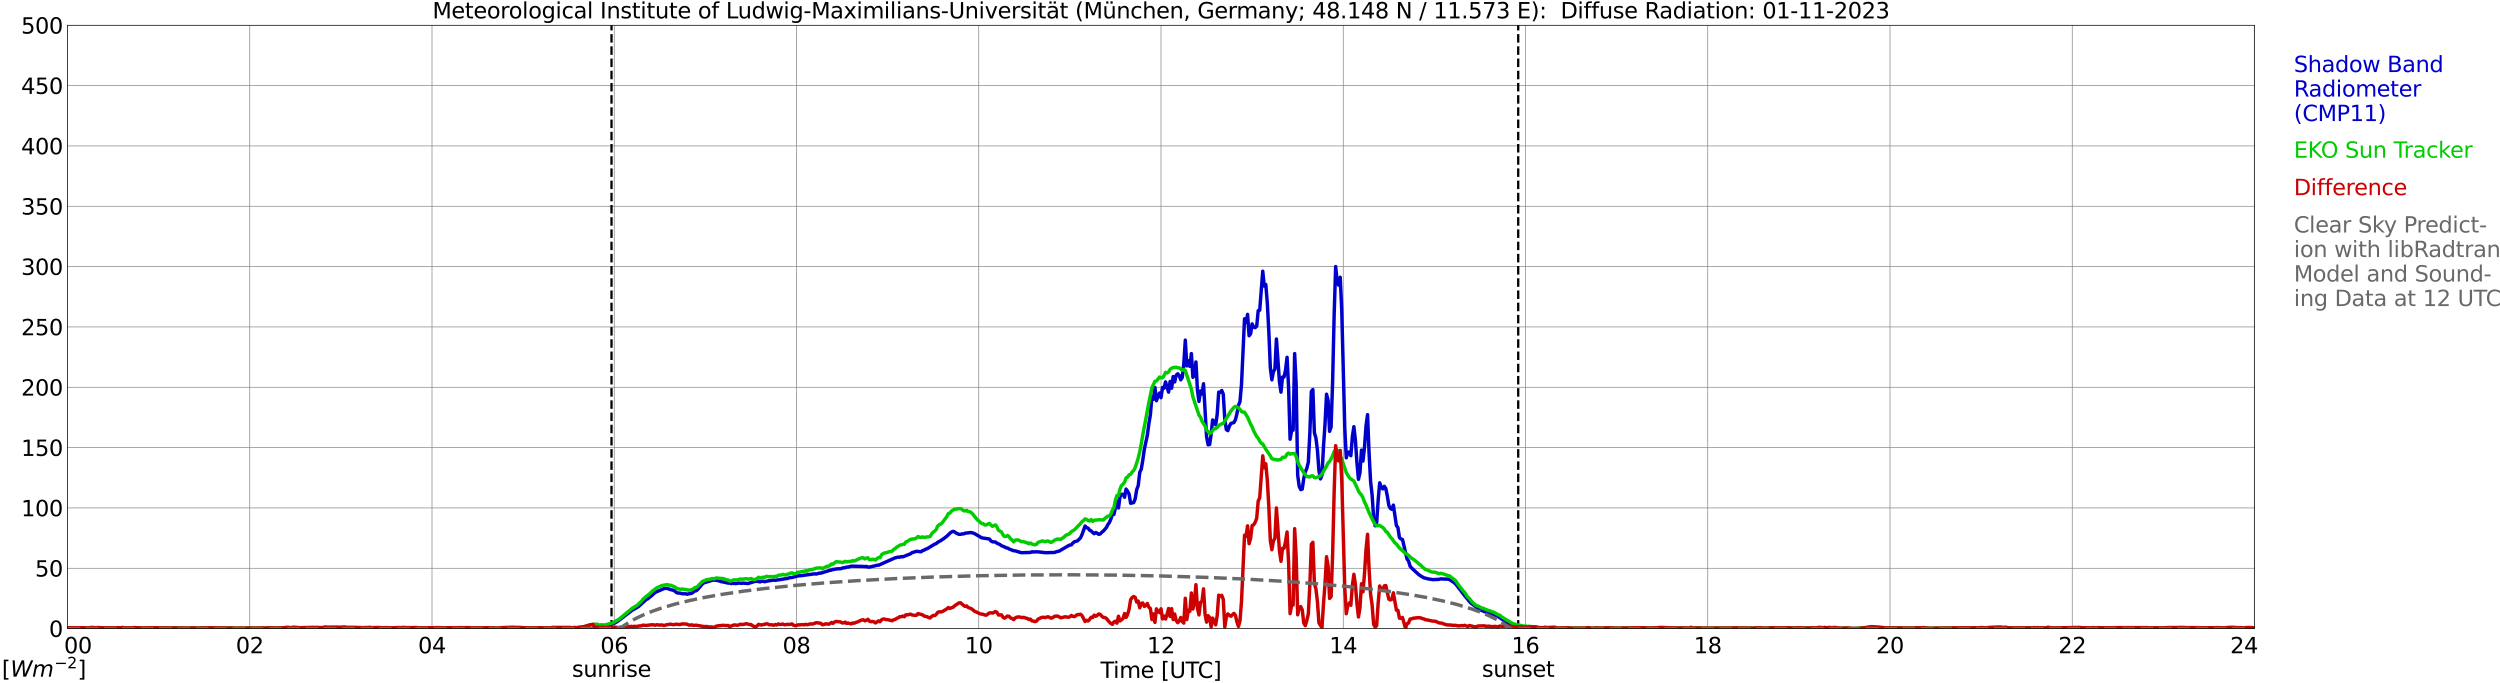 <?xml version="1.0" encoding="utf-8" standalone="no"?>
<!DOCTYPE svg PUBLIC "-//W3C//DTD SVG 1.1//EN"
  "http://www.w3.org/Graphics/SVG/1.1/DTD/svg11.dtd">
<svg xmlns:xlink="http://www.w3.org/1999/xlink" width="1085.4pt" height="296.64pt" viewBox="0 0 1085.4 296.64" xmlns="http://www.w3.org/2000/svg" version="1.1">
 <defs>
  <style type="text/css">*{stroke-linejoin: round; stroke-linecap: butt}</style>
 </defs>
 <g id="figure_1">
  <g id="patch_1">
   <path d="M 0 296.64 
L 1085.4 296.64 
L 1085.4 0 
L 0 0 
z
" style="fill: #ffffff"/>
  </g>
  <g id="axes_1">
   <g id="patch_2">
    <path d="M 29.306 272.909 
L 978.814 272.909 
L 978.814 10.976 
L 29.306 10.976 
z
" style="fill: #ffffff"/>
   </g>
   <g id="patch_3">
    <path d="M 978.814 272.909 
L 978.814 272.909 
L 978.814 10.976 
L 978.814 10.976 
z
" clip-path="url(#p76c22fe351)" style="fill: #d3d3d3; opacity: 0.25; stroke: #d3d3d3; stroke-linejoin: miter"/>
   </g>
   <g id="matplotlib.axis_1">
    <g id="xtick_1">
     <g id="line2d_1">
      <path d="M 29.306 272.909 
L 29.306 10.976 
" clip-path="url(#p76c22fe351)" style="fill: none; stroke: #808080; stroke-width: 0.3; stroke-linecap: square"/>
     </g>
     <g id="line2d_2"/>
     <g id="text_1">
      <!--    00 -->
      <g transform="translate(18.733 283.627) scale(0.095 -0.095)">
       <defs>
        <path id="DejaVuSans-20" transform="scale(0.016)"/>
        <path id="DejaVuSans-30" d="M 2034 4250 
Q 1547 4250 1301 3770 
Q 1056 3291 1056 2328 
Q 1056 1369 1301 889 
Q 1547 409 2034 409 
Q 2525 409 2770 889 
Q 3016 1369 3016 2328 
Q 3016 3291 2770 3770 
Q 2525 4250 2034 4250 
z
M 2034 4750 
Q 2819 4750 3233 4129 
Q 3647 3509 3647 2328 
Q 3647 1150 3233 529 
Q 2819 -91 2034 -91 
Q 1250 -91 836 529 
Q 422 1150 422 2328 
Q 422 3509 836 4129 
Q 1250 4750 2034 4750 
z
" transform="scale(0.016)"/>
       </defs>
       <use xlink:href="#DejaVuSans-20"/>
       <use xlink:href="#DejaVuSans-20" transform="translate(31.787 0)"/>
       <use xlink:href="#DejaVuSans-20" transform="translate(63.574 0)"/>
       <use xlink:href="#DejaVuSans-30" transform="translate(95.361 0)"/>
       <use xlink:href="#DejaVuSans-30" transform="translate(158.984 0)"/>
      </g>
     </g>
    </g>
    <g id="xtick_2">
     <g id="line2d_3">
      <path d="M 108.431 272.909 
L 108.431 10.976 
" clip-path="url(#p76c22fe351)" style="fill: none; stroke: #808080; stroke-width: 0.3; stroke-linecap: square"/>
     </g>
     <g id="line2d_4"/>
     <g id="text_2">
      <!-- 02 -->
      <g transform="translate(102.387 283.627) scale(0.095 -0.095)">
       <defs>
        <path id="DejaVuSans-32" d="M 1228 531 
L 3431 531 
L 3431 0 
L 469 0 
L 469 531 
Q 828 903 1448 1529 
Q 2069 2156 2228 2338 
Q 2531 2678 2651 2914 
Q 2772 3150 2772 3378 
Q 2772 3750 2511 3984 
Q 2250 4219 1831 4219 
Q 1534 4219 1204 4116 
Q 875 4013 500 3803 
L 500 4441 
Q 881 4594 1212 4672 
Q 1544 4750 1819 4750 
Q 2544 4750 2975 4387 
Q 3406 4025 3406 3419 
Q 3406 3131 3298 2873 
Q 3191 2616 2906 2266 
Q 2828 2175 2409 1742 
Q 1991 1309 1228 531 
z
" transform="scale(0.016)"/>
       </defs>
       <use xlink:href="#DejaVuSans-30"/>
       <use xlink:href="#DejaVuSans-32" transform="translate(63.623 0)"/>
      </g>
     </g>
    </g>
    <g id="xtick_3">
     <g id="line2d_5">
      <path d="M 187.557 272.909 
L 187.557 10.976 
" clip-path="url(#p76c22fe351)" style="fill: none; stroke: #808080; stroke-width: 0.3; stroke-linecap: square"/>
     </g>
     <g id="line2d_6"/>
     <g id="text_3">
      <!-- 04 -->
      <g transform="translate(181.513 283.627) scale(0.095 -0.095)">
       <defs>
        <path id="DejaVuSans-34" d="M 2419 4116 
L 825 1625 
L 2419 1625 
L 2419 4116 
z
M 2253 4666 
L 3047 4666 
L 3047 1625 
L 3713 1625 
L 3713 1100 
L 3047 1100 
L 3047 0 
L 2419 0 
L 2419 1100 
L 313 1100 
L 313 1709 
L 2253 4666 
z
" transform="scale(0.016)"/>
       </defs>
       <use xlink:href="#DejaVuSans-30"/>
       <use xlink:href="#DejaVuSans-34" transform="translate(63.623 0)"/>
      </g>
     </g>
    </g>
    <g id="xtick_4">
     <g id="line2d_7">
      <path d="M 266.683 272.909 
L 266.683 10.976 
" clip-path="url(#p76c22fe351)" style="fill: none; stroke: #808080; stroke-width: 0.3; stroke-linecap: square"/>
     </g>
     <g id="line2d_8"/>
     <g id="text_4">
      <!-- 06 -->
      <g transform="translate(260.638 283.627) scale(0.095 -0.095)">
       <defs>
        <path id="DejaVuSans-36" d="M 2113 2584 
Q 1688 2584 1439 2293 
Q 1191 2003 1191 1497 
Q 1191 994 1439 701 
Q 1688 409 2113 409 
Q 2538 409 2786 701 
Q 3034 994 3034 1497 
Q 3034 2003 2786 2293 
Q 2538 2584 2113 2584 
z
M 3366 4563 
L 3366 3988 
Q 3128 4100 2886 4159 
Q 2644 4219 2406 4219 
Q 1781 4219 1451 3797 
Q 1122 3375 1075 2522 
Q 1259 2794 1537 2939 
Q 1816 3084 2150 3084 
Q 2853 3084 3261 2657 
Q 3669 2231 3669 1497 
Q 3669 778 3244 343 
Q 2819 -91 2113 -91 
Q 1303 -91 875 529 
Q 447 1150 447 2328 
Q 447 3434 972 4092 
Q 1497 4750 2381 4750 
Q 2619 4750 2861 4703 
Q 3103 4656 3366 4563 
z
" transform="scale(0.016)"/>
       </defs>
       <use xlink:href="#DejaVuSans-30"/>
       <use xlink:href="#DejaVuSans-36" transform="translate(63.623 0)"/>
      </g>
     </g>
    </g>
    <g id="xtick_5">
     <g id="line2d_9">
      <path d="M 345.808 272.909 
L 345.808 10.976 
" clip-path="url(#p76c22fe351)" style="fill: none; stroke: #808080; stroke-width: 0.3; stroke-linecap: square"/>
     </g>
     <g id="line2d_10"/>
     <g id="text_5">
      <!-- 08 -->
      <g transform="translate(339.764 283.627) scale(0.095 -0.095)">
       <defs>
        <path id="DejaVuSans-38" d="M 2034 2216 
Q 1584 2216 1326 1975 
Q 1069 1734 1069 1313 
Q 1069 891 1326 650 
Q 1584 409 2034 409 
Q 2484 409 2743 651 
Q 3003 894 3003 1313 
Q 3003 1734 2745 1975 
Q 2488 2216 2034 2216 
z
M 1403 2484 
Q 997 2584 770 2862 
Q 544 3141 544 3541 
Q 544 4100 942 4425 
Q 1341 4750 2034 4750 
Q 2731 4750 3128 4425 
Q 3525 4100 3525 3541 
Q 3525 3141 3298 2862 
Q 3072 2584 2669 2484 
Q 3125 2378 3379 2068 
Q 3634 1759 3634 1313 
Q 3634 634 3220 271 
Q 2806 -91 2034 -91 
Q 1263 -91 848 271 
Q 434 634 434 1313 
Q 434 1759 690 2068 
Q 947 2378 1403 2484 
z
M 1172 3481 
Q 1172 3119 1398 2916 
Q 1625 2713 2034 2713 
Q 2441 2713 2670 2916 
Q 2900 3119 2900 3481 
Q 2900 3844 2670 4047 
Q 2441 4250 2034 4250 
Q 1625 4250 1398 4047 
Q 1172 3844 1172 3481 
z
" transform="scale(0.016)"/>
       </defs>
       <use xlink:href="#DejaVuSans-30"/>
       <use xlink:href="#DejaVuSans-38" transform="translate(63.623 0)"/>
      </g>
     </g>
    </g>
    <g id="xtick_6">
     <g id="line2d_11">
      <path d="M 424.934 272.909 
L 424.934 10.976 
" clip-path="url(#p76c22fe351)" style="fill: none; stroke: #808080; stroke-width: 0.3; stroke-linecap: square"/>
     </g>
     <g id="line2d_12"/>
     <g id="text_6">
      <!-- 10 -->
      <g transform="translate(418.89 283.627) scale(0.095 -0.095)">
       <defs>
        <path id="DejaVuSans-31" d="M 794 531 
L 1825 531 
L 1825 4091 
L 703 3866 
L 703 4441 
L 1819 4666 
L 2450 4666 
L 2450 531 
L 3481 531 
L 3481 0 
L 794 0 
L 794 531 
z
" transform="scale(0.016)"/>
       </defs>
       <use xlink:href="#DejaVuSans-31"/>
       <use xlink:href="#DejaVuSans-30" transform="translate(63.623 0)"/>
      </g>
     </g>
    </g>
    <g id="xtick_7">
     <g id="line2d_13">
      <path d="M 504.06 272.909 
L 504.06 10.976 
" clip-path="url(#p76c22fe351)" style="fill: none; stroke: #808080; stroke-width: 0.3; stroke-linecap: square"/>
     </g>
     <g id="line2d_14"/>
     <g id="text_7">
      <!-- 12 -->
      <g transform="translate(498.015 283.627) scale(0.095 -0.095)">
       <use xlink:href="#DejaVuSans-31"/>
       <use xlink:href="#DejaVuSans-32" transform="translate(63.623 0)"/>
      </g>
     </g>
    </g>
    <g id="xtick_8">
     <g id="line2d_15">
      <path d="M 583.185 272.909 
L 583.185 10.976 
" clip-path="url(#p76c22fe351)" style="fill: none; stroke: #808080; stroke-width: 0.3; stroke-linecap: square"/>
     </g>
     <g id="line2d_16"/>
     <g id="text_8">
      <!-- 14 -->
      <g transform="translate(577.141 283.627) scale(0.095 -0.095)">
       <use xlink:href="#DejaVuSans-31"/>
       <use xlink:href="#DejaVuSans-34" transform="translate(63.623 0)"/>
      </g>
     </g>
    </g>
    <g id="xtick_9">
     <g id="line2d_17">
      <path d="M 662.311 272.909 
L 662.311 10.976 
" clip-path="url(#p76c22fe351)" style="fill: none; stroke: #808080; stroke-width: 0.3; stroke-linecap: square"/>
     </g>
     <g id="line2d_18"/>
     <g id="text_9">
      <!-- 16 -->
      <g transform="translate(656.267 283.627) scale(0.095 -0.095)">
       <use xlink:href="#DejaVuSans-31"/>
       <use xlink:href="#DejaVuSans-36" transform="translate(63.623 0)"/>
      </g>
     </g>
    </g>
    <g id="xtick_10">
     <g id="line2d_19">
      <path d="M 741.437 272.909 
L 741.437 10.976 
" clip-path="url(#p76c22fe351)" style="fill: none; stroke: #808080; stroke-width: 0.3; stroke-linecap: square"/>
     </g>
     <g id="line2d_20"/>
     <g id="text_10">
      <!-- 18 -->
      <g transform="translate(735.392 283.627) scale(0.095 -0.095)">
       <use xlink:href="#DejaVuSans-31"/>
       <use xlink:href="#DejaVuSans-38" transform="translate(63.623 0)"/>
      </g>
     </g>
    </g>
    <g id="xtick_11">
     <g id="line2d_21">
      <path d="M 820.562 272.909 
L 820.562 10.976 
" clip-path="url(#p76c22fe351)" style="fill: none; stroke: #808080; stroke-width: 0.3; stroke-linecap: square"/>
     </g>
     <g id="line2d_22"/>
     <g id="text_11">
      <!-- 20 -->
      <g transform="translate(814.518 283.627) scale(0.095 -0.095)">
       <use xlink:href="#DejaVuSans-32"/>
       <use xlink:href="#DejaVuSans-30" transform="translate(63.623 0)"/>
      </g>
     </g>
    </g>
    <g id="xtick_12">
     <g id="line2d_23">
      <path d="M 899.688 272.909 
L 899.688 10.976 
" clip-path="url(#p76c22fe351)" style="fill: none; stroke: #808080; stroke-width: 0.3; stroke-linecap: square"/>
     </g>
     <g id="line2d_24"/>
     <g id="text_12">
      <!-- 22 -->
      <g transform="translate(893.644 283.627) scale(0.095 -0.095)">
       <use xlink:href="#DejaVuSans-32"/>
       <use xlink:href="#DejaVuSans-32" transform="translate(63.623 0)"/>
      </g>
     </g>
    </g>
    <g id="xtick_13">
     <g id="line2d_25">
      <path d="M 978.814 272.909 
L 978.814 10.976 
" clip-path="url(#p76c22fe351)" style="fill: none; stroke: #808080; stroke-width: 0.3; stroke-linecap: square"/>
     </g>
     <g id="line2d_26"/>
     <g id="text_13">
      <!-- 24    -->
      <g transform="translate(968.241 283.627) scale(0.095 -0.095)">
       <use xlink:href="#DejaVuSans-32"/>
       <use xlink:href="#DejaVuSans-34" transform="translate(63.623 0)"/>
       <use xlink:href="#DejaVuSans-20" transform="translate(127.246 0)"/>
       <use xlink:href="#DejaVuSans-20" transform="translate(159.033 0)"/>
       <use xlink:href="#DejaVuSans-20" transform="translate(190.82 0)"/>
      </g>
     </g>
    </g>
    <g id="text_14">
     <!-- Time [UTC] -->
     <g transform="translate(477.806 294.322) scale(0.095 -0.095)">
      <defs>
       <path id="DejaVuSans-54" d="M -19 4666 
L 3928 4666 
L 3928 4134 
L 2272 4134 
L 2272 0 
L 1638 0 
L 1638 4134 
L -19 4134 
L -19 4666 
z
" transform="scale(0.016)"/>
       <path id="DejaVuSans-69" d="M 603 3500 
L 1178 3500 
L 1178 0 
L 603 0 
L 603 3500 
z
M 603 4863 
L 1178 4863 
L 1178 4134 
L 603 4134 
L 603 4863 
z
" transform="scale(0.016)"/>
       <path id="DejaVuSans-6d" d="M 3328 2828 
Q 3544 3216 3844 3400 
Q 4144 3584 4550 3584 
Q 5097 3584 5394 3201 
Q 5691 2819 5691 2113 
L 5691 0 
L 5113 0 
L 5113 2094 
Q 5113 2597 4934 2840 
Q 4756 3084 4391 3084 
Q 3944 3084 3684 2787 
Q 3425 2491 3425 1978 
L 3425 0 
L 2847 0 
L 2847 2094 
Q 2847 2600 2669 2842 
Q 2491 3084 2119 3084 
Q 1678 3084 1418 2786 
Q 1159 2488 1159 1978 
L 1159 0 
L 581 0 
L 581 3500 
L 1159 3500 
L 1159 2956 
Q 1356 3278 1631 3431 
Q 1906 3584 2284 3584 
Q 2666 3584 2933 3390 
Q 3200 3197 3328 2828 
z
" transform="scale(0.016)"/>
       <path id="DejaVuSans-65" d="M 3597 1894 
L 3597 1613 
L 953 1613 
Q 991 1019 1311 708 
Q 1631 397 2203 397 
Q 2534 397 2845 478 
Q 3156 559 3463 722 
L 3463 178 
Q 3153 47 2828 -22 
Q 2503 -91 2169 -91 
Q 1331 -91 842 396 
Q 353 884 353 1716 
Q 353 2575 817 3079 
Q 1281 3584 2069 3584 
Q 2775 3584 3186 3129 
Q 3597 2675 3597 1894 
z
M 3022 2063 
Q 3016 2534 2758 2815 
Q 2500 3097 2075 3097 
Q 1594 3097 1305 2825 
Q 1016 2553 972 2059 
L 3022 2063 
z
" transform="scale(0.016)"/>
       <path id="DejaVuSans-5b" d="M 550 4863 
L 1875 4863 
L 1875 4416 
L 1125 4416 
L 1125 -397 
L 1875 -397 
L 1875 -844 
L 550 -844 
L 550 4863 
z
" transform="scale(0.016)"/>
       <path id="DejaVuSans-55" d="M 556 4666 
L 1191 4666 
L 1191 1831 
Q 1191 1081 1462 751 
Q 1734 422 2344 422 
Q 2950 422 3222 751 
Q 3494 1081 3494 1831 
L 3494 4666 
L 4128 4666 
L 4128 1753 
Q 4128 841 3676 375 
Q 3225 -91 2344 -91 
Q 1459 -91 1007 375 
Q 556 841 556 1753 
L 556 4666 
z
" transform="scale(0.016)"/>
       <path id="DejaVuSans-43" d="M 4122 4306 
L 4122 3641 
Q 3803 3938 3442 4084 
Q 3081 4231 2675 4231 
Q 1875 4231 1450 3742 
Q 1025 3253 1025 2328 
Q 1025 1406 1450 917 
Q 1875 428 2675 428 
Q 3081 428 3442 575 
Q 3803 722 4122 1019 
L 4122 359 
Q 3791 134 3420 21 
Q 3050 -91 2638 -91 
Q 1578 -91 968 557 
Q 359 1206 359 2328 
Q 359 3453 968 4101 
Q 1578 4750 2638 4750 
Q 3056 4750 3426 4639 
Q 3797 4528 4122 4306 
z
" transform="scale(0.016)"/>
       <path id="DejaVuSans-5d" d="M 1947 4863 
L 1947 -844 
L 622 -844 
L 622 -397 
L 1369 -397 
L 1369 4416 
L 622 4416 
L 622 4863 
L 1947 4863 
z
" transform="scale(0.016)"/>
      </defs>
      <use xlink:href="#DejaVuSans-54"/>
      <use xlink:href="#DejaVuSans-69" transform="translate(57.959 0)"/>
      <use xlink:href="#DejaVuSans-6d" transform="translate(85.742 0)"/>
      <use xlink:href="#DejaVuSans-65" transform="translate(183.154 0)"/>
      <use xlink:href="#DejaVuSans-20" transform="translate(244.678 0)"/>
      <use xlink:href="#DejaVuSans-5b" transform="translate(276.465 0)"/>
      <use xlink:href="#DejaVuSans-55" transform="translate(315.479 0)"/>
      <use xlink:href="#DejaVuSans-54" transform="translate(388.672 0)"/>
      <use xlink:href="#DejaVuSans-43" transform="translate(443.881 0)"/>
      <use xlink:href="#DejaVuSans-5d" transform="translate(513.705 0)"/>
     </g>
    </g>
   </g>
   <g id="matplotlib.axis_2">
    <g id="ytick_1">
     <g id="line2d_27">
      <path d="M 29.306 272.909 
L 978.814 272.909 
" clip-path="url(#p76c22fe351)" style="fill: none; stroke: #808080; stroke-width: 0.3; stroke-linecap: square"/>
     </g>
     <g id="line2d_28"/>
     <g id="text_15">
      <!-- 0 -->
      <g transform="translate(21.261 276.518) scale(0.095 -0.095)">
       <use xlink:href="#DejaVuSans-30"/>
      </g>
     </g>
    </g>
    <g id="ytick_2">
     <g id="line2d_29">
      <path d="M 29.306 246.715 
L 978.814 246.715 
" clip-path="url(#p76c22fe351)" style="fill: none; stroke: #808080; stroke-width: 0.3; stroke-linecap: square"/>
     </g>
     <g id="line2d_30"/>
     <g id="text_16">
      <!-- 50 -->
      <g transform="translate(15.217 250.325) scale(0.095 -0.095)">
       <defs>
        <path id="DejaVuSans-35" d="M 691 4666 
L 3169 4666 
L 3169 4134 
L 1269 4134 
L 1269 2991 
Q 1406 3038 1543 3061 
Q 1681 3084 1819 3084 
Q 2600 3084 3056 2656 
Q 3513 2228 3513 1497 
Q 3513 744 3044 326 
Q 2575 -91 1722 -91 
Q 1428 -91 1123 -41 
Q 819 9 494 109 
L 494 744 
Q 775 591 1075 516 
Q 1375 441 1709 441 
Q 2250 441 2565 725 
Q 2881 1009 2881 1497 
Q 2881 1984 2565 2268 
Q 2250 2553 1709 2553 
Q 1456 2553 1204 2497 
Q 953 2441 691 2322 
L 691 4666 
z
" transform="scale(0.016)"/>
       </defs>
       <use xlink:href="#DejaVuSans-35"/>
       <use xlink:href="#DejaVuSans-30" transform="translate(63.623 0)"/>
      </g>
     </g>
    </g>
    <g id="ytick_3">
     <g id="line2d_31">
      <path d="M 29.306 220.522 
L 978.814 220.522 
" clip-path="url(#p76c22fe351)" style="fill: none; stroke: #808080; stroke-width: 0.3; stroke-linecap: square"/>
     </g>
     <g id="line2d_32"/>
     <g id="text_17">
      <!-- 100 -->
      <g transform="translate(9.173 224.131) scale(0.095 -0.095)">
       <use xlink:href="#DejaVuSans-31"/>
       <use xlink:href="#DejaVuSans-30" transform="translate(63.623 0)"/>
       <use xlink:href="#DejaVuSans-30" transform="translate(127.246 0)"/>
      </g>
     </g>
    </g>
    <g id="ytick_4">
     <g id="line2d_33">
      <path d="M 29.306 194.329 
L 978.814 194.329 
" clip-path="url(#p76c22fe351)" style="fill: none; stroke: #808080; stroke-width: 0.3; stroke-linecap: square"/>
     </g>
     <g id="line2d_34"/>
     <g id="text_18">
      <!-- 150 -->
      <g transform="translate(9.173 197.938) scale(0.095 -0.095)">
       <use xlink:href="#DejaVuSans-31"/>
       <use xlink:href="#DejaVuSans-35" transform="translate(63.623 0)"/>
       <use xlink:href="#DejaVuSans-30" transform="translate(127.246 0)"/>
      </g>
     </g>
    </g>
    <g id="ytick_5">
     <g id="line2d_35">
      <path d="M 29.306 168.136 
L 978.814 168.136 
" clip-path="url(#p76c22fe351)" style="fill: none; stroke: #808080; stroke-width: 0.3; stroke-linecap: square"/>
     </g>
     <g id="line2d_36"/>
     <g id="text_19">
      <!-- 200 -->
      <g transform="translate(9.173 171.745) scale(0.095 -0.095)">
       <use xlink:href="#DejaVuSans-32"/>
       <use xlink:href="#DejaVuSans-30" transform="translate(63.623 0)"/>
       <use xlink:href="#DejaVuSans-30" transform="translate(127.246 0)"/>
      </g>
     </g>
    </g>
    <g id="ytick_6">
     <g id="line2d_37">
      <path d="M 29.306 141.942 
L 978.814 141.942 
" clip-path="url(#p76c22fe351)" style="fill: none; stroke: #808080; stroke-width: 0.3; stroke-linecap: square"/>
     </g>
     <g id="line2d_38"/>
     <g id="text_20">
      <!-- 250 -->
      <g transform="translate(9.173 145.551) scale(0.095 -0.095)">
       <use xlink:href="#DejaVuSans-32"/>
       <use xlink:href="#DejaVuSans-35" transform="translate(63.623 0)"/>
       <use xlink:href="#DejaVuSans-30" transform="translate(127.246 0)"/>
      </g>
     </g>
    </g>
    <g id="ytick_7">
     <g id="line2d_39">
      <path d="M 29.306 115.749 
L 978.814 115.749 
" clip-path="url(#p76c22fe351)" style="fill: none; stroke: #808080; stroke-width: 0.3; stroke-linecap: square"/>
     </g>
     <g id="line2d_40"/>
     <g id="text_21">
      <!-- 300 -->
      <g transform="translate(9.173 119.358) scale(0.095 -0.095)">
       <defs>
        <path id="DejaVuSans-33" d="M 2597 2516 
Q 3050 2419 3304 2112 
Q 3559 1806 3559 1356 
Q 3559 666 3084 287 
Q 2609 -91 1734 -91 
Q 1441 -91 1130 -33 
Q 819 25 488 141 
L 488 750 
Q 750 597 1062 519 
Q 1375 441 1716 441 
Q 2309 441 2620 675 
Q 2931 909 2931 1356 
Q 2931 1769 2642 2001 
Q 2353 2234 1838 2234 
L 1294 2234 
L 1294 2753 
L 1863 2753 
Q 2328 2753 2575 2939 
Q 2822 3125 2822 3475 
Q 2822 3834 2567 4026 
Q 2313 4219 1838 4219 
Q 1578 4219 1281 4162 
Q 984 4106 628 3988 
L 628 4550 
Q 988 4650 1302 4700 
Q 1616 4750 1894 4750 
Q 2613 4750 3031 4423 
Q 3450 4097 3450 3541 
Q 3450 3153 3228 2886 
Q 3006 2619 2597 2516 
z
" transform="scale(0.016)"/>
       </defs>
       <use xlink:href="#DejaVuSans-33"/>
       <use xlink:href="#DejaVuSans-30" transform="translate(63.623 0)"/>
       <use xlink:href="#DejaVuSans-30" transform="translate(127.246 0)"/>
      </g>
     </g>
    </g>
    <g id="ytick_8">
     <g id="line2d_41">
      <path d="M 29.306 89.556 
L 978.814 89.556 
" clip-path="url(#p76c22fe351)" style="fill: none; stroke: #808080; stroke-width: 0.3; stroke-linecap: square"/>
     </g>
     <g id="line2d_42"/>
     <g id="text_22">
      <!-- 350 -->
      <g transform="translate(9.173 93.165) scale(0.095 -0.095)">
       <use xlink:href="#DejaVuSans-33"/>
       <use xlink:href="#DejaVuSans-35" transform="translate(63.623 0)"/>
       <use xlink:href="#DejaVuSans-30" transform="translate(127.246 0)"/>
      </g>
     </g>
    </g>
    <g id="ytick_9">
     <g id="line2d_43">
      <path d="M 29.306 63.362 
L 978.814 63.362 
" clip-path="url(#p76c22fe351)" style="fill: none; stroke: #808080; stroke-width: 0.3; stroke-linecap: square"/>
     </g>
     <g id="line2d_44"/>
     <g id="text_23">
      <!-- 400 -->
      <g transform="translate(9.173 66.972) scale(0.095 -0.095)">
       <use xlink:href="#DejaVuSans-34"/>
       <use xlink:href="#DejaVuSans-30" transform="translate(63.623 0)"/>
       <use xlink:href="#DejaVuSans-30" transform="translate(127.246 0)"/>
      </g>
     </g>
    </g>
    <g id="ytick_10">
     <g id="line2d_45">
      <path d="M 29.306 37.169 
L 978.814 37.169 
" clip-path="url(#p76c22fe351)" style="fill: none; stroke: #808080; stroke-width: 0.3; stroke-linecap: square"/>
     </g>
     <g id="line2d_46"/>
     <g id="text_24">
      <!-- 450 -->
      <g transform="translate(9.173 40.778) scale(0.095 -0.095)">
       <use xlink:href="#DejaVuSans-34"/>
       <use xlink:href="#DejaVuSans-35" transform="translate(63.623 0)"/>
       <use xlink:href="#DejaVuSans-30" transform="translate(127.246 0)"/>
      </g>
     </g>
    </g>
    <g id="ytick_11">
     <g id="line2d_47">
      <path d="M 29.306 10.976 
L 978.814 10.976 
" clip-path="url(#p76c22fe351)" style="fill: none; stroke: #808080; stroke-width: 0.3; stroke-linecap: square"/>
     </g>
     <g id="line2d_48"/>
     <g id="text_25">
      <!-- 500 -->
      <g transform="translate(9.173 14.585) scale(0.095 -0.095)">
       <use xlink:href="#DejaVuSans-35"/>
       <use xlink:href="#DejaVuSans-30" transform="translate(63.623 0)"/>
       <use xlink:href="#DejaVuSans-30" transform="translate(127.246 0)"/>
      </g>
     </g>
    </g>
   </g>
   <g id="line2d_49">
    <path d="M 265.496 272.909 
L 265.496 10.976 
" clip-path="url(#p76c22fe351)" style="fill: none; stroke-dasharray: 3.7,1.6; stroke-dashoffset: 0; stroke: #000000"/>
   </g>
   <g id="line2d_50">
    <path d="M 659.146 272.909 
L 659.146 10.976 
" clip-path="url(#p76c22fe351)" style="fill: none; stroke-dasharray: 3.7,1.6; stroke-dashoffset: 0; stroke: #000000"/>
   </g>
   <g id="line2d_51">
    <path d="M 29.306 272.909 
L 257.451 272.909 
L 258.111 271.494 
L 258.77 271.494 
L 260.089 271.793 
L 262.726 271.693 
L 264.705 271.29 
L 266.683 270.583 
L 268.002 269.881 
L 274.595 264.841 
L 275.914 264.139 
L 277.233 263.333 
L 280.53 260.31 
L 281.189 260.006 
L 283.167 258.398 
L 284.486 257.188 
L 288.442 255.475 
L 289.761 255.475 
L 291.08 255.977 
L 292.399 256.281 
L 293.058 256.685 
L 293.717 257.287 
L 294.377 257.486 
L 295.036 257.486 
L 296.355 257.79 
L 297.674 257.79 
L 298.333 257.994 
L 299.652 257.69 
L 300.311 257.591 
L 301.63 256.58 
L 302.289 256.48 
L 302.949 255.878 
L 304.927 253.557 
L 305.586 253.054 
L 309.543 251.849 
L 310.861 251.949 
L 312.18 252.148 
L 312.839 252.452 
L 314.818 252.855 
L 316.136 253.159 
L 316.796 253.159 
L 317.455 253.358 
L 318.114 253.259 
L 319.433 253.358 
L 320.752 253.159 
L 322.071 253.259 
L 322.73 253.159 
L 324.708 253.358 
L 328.005 252.352 
L 329.324 252.452 
L 329.983 252.651 
L 330.643 252.352 
L 331.302 252.352 
L 331.961 252.551 
L 333.28 252.248 
L 335.918 251.849 
L 336.577 251.949 
L 341.852 251.142 
L 343.171 250.739 
L 343.83 250.739 
L 346.468 250.032 
L 347.787 249.932 
L 353.721 249.125 
L 354.38 249.23 
L 355.699 248.827 
L 356.359 248.827 
L 360.315 247.617 
L 360.974 247.517 
L 361.634 247.213 
L 362.293 247.213 
L 362.952 247.009 
L 364.93 246.909 
L 366.249 246.506 
L 366.909 246.506 
L 367.568 246.207 
L 368.227 246.207 
L 369.546 245.804 
L 374.162 245.903 
L 375.481 246.003 
L 376.14 245.903 
L 376.799 246.207 
L 377.459 246.207 
L 378.777 245.903 
L 380.096 245.6 
L 380.756 245.401 
L 381.415 245.401 
L 388.668 242.174 
L 389.987 241.875 
L 390.646 241.875 
L 391.306 241.671 
L 391.965 241.77 
L 393.943 240.969 
L 395.262 240.461 
L 395.921 239.958 
L 397.899 239.355 
L 399.878 239.554 
L 400.537 239.051 
L 401.196 238.852 
L 401.856 238.449 
L 402.515 238.245 
L 405.812 236.233 
L 406.471 236.029 
L 407.131 235.426 
L 408.45 234.719 
L 409.768 233.813 
L 411.087 232.807 
L 412.406 231.497 
L 413.065 230.994 
L 413.725 230.69 
L 414.384 230.895 
L 415.043 231.398 
L 416.362 232 
L 417.022 232 
L 417.681 231.801 
L 418.34 231.801 
L 419 231.497 
L 421.637 231.193 
L 422.956 231.597 
L 426.253 233.514 
L 429.55 234.017 
L 430.209 234.824 
L 430.869 235.222 
L 432.187 235.327 
L 432.847 235.83 
L 434.165 236.432 
L 434.825 236.935 
L 436.144 237.443 
L 436.803 237.841 
L 437.462 237.946 
L 438.122 238.349 
L 439.44 238.852 
L 440.1 239.151 
L 440.759 239.151 
L 443.397 239.958 
L 447.353 239.858 
L 448.012 239.554 
L 448.672 239.659 
L 449.991 239.554 
L 451.309 239.659 
L 453.947 239.958 
L 457.903 239.858 
L 458.563 239.554 
L 459.881 239.256 
L 463.838 236.935 
L 464.497 236.636 
L 465.156 236.532 
L 465.816 235.73 
L 466.475 235.222 
L 467.794 234.824 
L 469.113 233.514 
L 469.772 232.1 
L 471.091 228.375 
L 471.75 229.077 
L 472.409 229.281 
L 473.069 230.188 
L 473.728 230.491 
L 474.388 231.193 
L 475.047 231.696 
L 475.706 231.193 
L 476.366 231.497 
L 477.025 232 
L 477.685 231.801 
L 478.344 231.094 
L 479.003 230.591 
L 480.322 229.077 
L 480.981 227.767 
L 481.641 226.861 
L 482.3 225.352 
L 482.96 223.335 
L 483.619 223.335 
L 484.938 217.494 
L 485.597 220.517 
L 486.256 215.682 
L 486.916 214.671 
L 487.575 214.571 
L 488.235 215.881 
L 488.894 212.355 
L 489.553 213.261 
L 490.213 214.571 
L 490.872 218.5 
L 492.191 218.196 
L 492.85 216.588 
L 493.51 212.559 
L 494.169 210.846 
L 494.828 205.1 
L 495.488 203.69 
L 496.147 199.861 
L 496.807 195.13 
L 498.125 188.985 
L 498.785 184.045 
L 499.444 180.116 
L 500.103 172.358 
L 500.763 173.369 
L 501.422 168.23 
L 502.082 173.971 
L 502.741 172.059 
L 503.4 170.65 
L 504.06 172.662 
L 504.719 168.23 
L 505.379 168.534 
L 506.038 165.81 
L 507.357 170.247 
L 508.016 165.611 
L 508.675 168.534 
L 509.335 163.494 
L 509.994 165.81 
L 510.654 162.892 
L 511.313 162.284 
L 511.972 162.991 
L 512.632 164.903 
L 513.291 163.897 
L 513.95 158.056 
L 514.61 147.679 
L 515.269 158.863 
L 515.929 156.642 
L 516.588 159.062 
L 517.247 153.52 
L 517.907 163.798 
L 518.566 163.091 
L 519.226 157.15 
L 519.885 169.44 
L 520.544 174.275 
L 521.204 169.739 
L 521.863 171.048 
L 522.522 166.616 
L 523.841 189.488 
L 524.501 193.113 
L 525.16 193.014 
L 525.819 188.682 
L 526.479 182.332 
L 527.138 183.139 
L 527.797 184.449 
L 528.457 179.917 
L 529.116 170.247 
L 529.776 170.346 
L 530.435 169.54 
L 531.094 171.153 
L 531.754 182.034 
L 532.413 186.466 
L 533.073 186.969 
L 533.732 185.056 
L 534.391 183.846 
L 535.71 183.443 
L 536.369 182.233 
L 537.029 179.613 
L 537.688 175.988 
L 538.348 174.375 
L 539.007 166.92 
L 540.326 138.411 
L 540.985 140.02 
L 541.644 136.494 
L 542.304 145.766 
L 542.963 144.96 
L 543.623 140.627 
L 544.282 142.037 
L 544.941 142.236 
L 545.601 141.633 
L 546.26 134.886 
L 546.919 134.681 
L 548.238 117.755 
L 548.898 124.204 
L 549.557 123.502 
L 550.216 131.559 
L 550.876 144.053 
L 551.535 159.769 
L 552.195 164.903 
L 552.854 161.378 
L 553.513 160.272 
L 554.173 147.176 
L 555.491 165.81 
L 556.151 170.247 
L 556.81 163.698 
L 557.47 163.698 
L 558.129 160.676 
L 558.788 155.133 
L 559.448 168.031 
L 560.107 190.693 
L 560.766 186.869 
L 561.426 186.764 
L 562.085 153.52 
L 562.745 167.119 
L 563.404 206.31 
L 564.063 211.145 
L 564.723 212.559 
L 565.382 212.355 
L 566.042 207.719 
L 566.701 204.801 
L 567.36 203.392 
L 568.02 200.668 
L 568.679 188.074 
L 569.338 169.943 
L 569.998 169.136 
L 570.657 187.875 
L 571.317 190.19 
L 571.976 195.429 
L 572.635 204.398 
L 573.295 207.923 
L 573.954 206.31 
L 574.613 193.821 
L 575.273 184.045 
L 575.932 171.153 
L 576.592 173.772 
L 577.251 187.272 
L 577.91 185.355 
L 578.57 165.611 
L 579.229 136.897 
L 579.889 115.744 
L 580.548 122.192 
L 581.207 123.801 
L 581.867 120.375 
L 582.526 134.482 
L 583.845 185.858 
L 584.504 198.756 
L 585.164 196.335 
L 585.823 196.236 
L 586.482 197.849 
L 587.142 189.588 
L 587.801 185.256 
L 588.46 191.097 
L 589.12 200.772 
L 589.779 208.122 
L 590.439 205.204 
L 591.098 195.429 
L 591.757 200.165 
L 592.417 194.119 
L 593.076 184.852 
L 593.736 180.017 
L 594.395 196.739 
L 595.054 209.029 
L 595.714 214.875 
L 596.373 224.745 
L 597.032 228.275 
L 597.692 226.966 
L 598.351 216.991 
L 599.011 209.636 
L 599.67 211.548 
L 600.329 212.256 
L 600.989 211.145 
L 601.648 212.051 
L 602.307 215.278 
L 602.967 219.406 
L 603.626 220.716 
L 604.286 221.119 
L 604.945 219.307 
L 606.264 228.171 
L 606.923 229.077 
L 607.582 233.409 
L 608.242 234.017 
L 608.901 234.216 
L 610.879 242.682 
L 611.539 243.588 
L 612.198 245.804 
L 612.858 246.611 
L 616.154 249.628 
L 618.133 250.838 
L 620.111 251.341 
L 622.089 251.645 
L 624.726 251.546 
L 625.386 251.341 
L 628.683 251.446 
L 629.342 251.645 
L 631.32 252.955 
L 631.98 253.557 
L 633.958 256.077 
L 635.936 258.696 
L 637.255 260.21 
L 637.914 261.117 
L 638.573 261.819 
L 642.53 264.742 
L 644.508 265.548 
L 649.123 267.057 
L 650.442 267.665 
L 652.42 269.074 
L 653.739 269.98 
L 654.399 270.483 
L 657.036 271.594 
L 659.014 272.097 
L 659.674 272.097 
L 660.992 272.401 
L 662.311 272.5 
L 665.608 272.904 
L 680.114 272.909 
L 978.154 272.909 
L 978.154 272.909 
" clip-path="url(#p76c22fe351)" style="fill: none; stroke: #0000cc; stroke-width: 1.5; stroke-linecap: square"/>
   </g>
   <g id="line2d_52">
    <path d="M 28.646 272.594 
L 31.284 272.533 
L 32.603 272.55 
L 37.218 272.562 
L 37.878 272.612 
L 39.856 272.437 
L 41.834 272.542 
L 42.493 272.457 
L 43.812 272.569 
L 49.747 272.576 
L 51.065 272.512 
L 51.725 272.614 
L 52.384 272.587 
L 53.043 272.448 
L 54.362 272.589 
L 55.681 272.559 
L 57 272.596 
L 58.319 272.477 
L 60.297 272.59 
L 61.615 272.592 
L 62.275 272.647 
L 63.594 272.567 
L 64.253 272.644 
L 64.912 272.526 
L 69.528 272.589 
L 70.847 272.593 
L 72.166 272.609 
L 74.144 272.608 
L 84.034 272.658 
L 84.694 272.595 
L 85.353 272.697 
L 86.013 272.647 
L 86.672 272.723 
L 87.331 272.598 
L 92.606 272.609 
L 93.266 272.54 
L 93.925 272.634 
L 97.222 272.596 
L 99.86 272.688 
L 100.519 272.638 
L 102.497 272.736 
L 105.135 272.668 
L 105.794 272.757 
L 109.091 272.632 
L 110.41 272.674 
L 111.728 272.679 
L 114.366 272.598 
L 115.025 272.712 
L 116.344 272.604 
L 117.003 272.504 
L 117.663 272.64 
L 118.322 272.544 
L 118.982 272.645 
L 120.96 272.632 
L 122.278 272.591 
L 124.916 272.389 
L 126.235 272.521 
L 127.553 272.369 
L 130.191 272.532 
L 136.125 272.417 
L 136.785 272.475 
L 137.444 272.411 
L 138.763 272.497 
L 140.082 272.471 
L 141.4 272.248 
L 142.06 272.356 
L 146.016 272.327 
L 147.994 272.398 
L 149.313 272.25 
L 150.632 272.411 
L 152.61 272.408 
L 157.226 272.504 
L 159.863 272.474 
L 160.523 272.388 
L 161.182 272.502 
L 165.138 272.476 
L 165.798 272.548 
L 167.116 272.497 
L 171.073 272.553 
L 173.051 272.472 
L 173.71 272.519 
L 175.029 272.436 
L 176.348 272.496 
L 178.326 272.511 
L 180.963 272.467 
L 181.623 272.575 
L 190.854 272.503 
L 192.173 272.564 
L 200.085 272.51 
L 203.382 272.52 
L 204.042 272.492 
L 204.701 272.637 
L 206.679 272.566 
L 211.295 272.575 
L 214.592 272.587 
L 215.251 272.748 
L 217.229 272.525 
L 223.164 272.376 
L 223.823 272.456 
L 225.142 272.436 
L 228.439 272.57 
L 229.757 272.597 
L 231.736 272.605 
L 234.373 272.526 
L 235.692 272.661 
L 236.351 272.564 
L 238.989 272.593 
L 239.648 272.459 
L 247.561 272.441 
L 248.22 272.557 
L 249.539 272.434 
L 250.198 272.534 
L 253.495 272.093 
L 256.133 271.31 
L 258.111 271.041 
L 259.43 271.039 
L 260.089 271.396 
L 260.748 271.287 
L 262.726 271.322 
L 264.045 270.946 
L 265.364 270.605 
L 266.023 270.396 
L 268.661 268.887 
L 274.595 264.005 
L 275.914 263.245 
L 276.573 262.82 
L 278.552 261.015 
L 279.211 260.113 
L 280.53 258.959 
L 281.849 257.987 
L 283.167 256.713 
L 285.145 255.211 
L 285.805 254.877 
L 286.464 254.685 
L 287.124 254.265 
L 289.761 253.798 
L 290.42 254.057 
L 291.08 254.067 
L 293.058 254.844 
L 293.717 255.381 
L 294.377 255.653 
L 295.696 255.813 
L 296.355 255.74 
L 298.333 256.079 
L 298.992 256.233 
L 299.652 256.187 
L 300.971 255.698 
L 301.63 255.133 
L 302.289 255.013 
L 302.949 254.519 
L 304.927 252.447 
L 306.905 251.641 
L 308.224 251.499 
L 308.883 251.225 
L 309.543 251.193 
L 310.202 251.325 
L 310.861 250.921 
L 312.839 251.109 
L 314.158 251.22 
L 315.477 251.767 
L 316.136 251.794 
L 316.796 252.284 
L 317.455 252.234 
L 318.114 251.861 
L 318.774 251.746 
L 320.093 251.827 
L 321.411 251.346 
L 322.071 251.481 
L 324.049 251.231 
L 324.708 251.404 
L 325.368 251.406 
L 326.027 251.17 
L 326.686 251.481 
L 327.346 251.627 
L 328.005 251.58 
L 328.665 251.238 
L 329.324 250.62 
L 329.983 250.984 
L 331.302 250.586 
L 331.961 250.736 
L 332.621 250.241 
L 333.28 250.236 
L 333.94 250.483 
L 334.599 250.297 
L 335.918 250.414 
L 336.577 250.169 
L 337.236 250.276 
L 337.896 249.743 
L 339.215 249.649 
L 339.874 249.35 
L 340.533 249.564 
L 341.193 249.636 
L 341.852 249.287 
L 342.512 249.187 
L 343.171 248.857 
L 343.83 248.703 
L 344.49 249.061 
L 345.149 249.075 
L 345.808 248.855 
L 346.468 248.416 
L 347.127 248.415 
L 348.446 248.085 
L 349.105 248.104 
L 349.765 247.757 
L 350.424 247.978 
L 351.083 247.531 
L 351.743 247.3 
L 352.402 247.354 
L 354.38 246.647 
L 356.359 246.524 
L 357.018 246.927 
L 358.996 245.86 
L 359.655 245.825 
L 360.315 245.492 
L 360.974 244.847 
L 361.634 244.942 
L 362.952 243.896 
L 364.93 244.021 
L 365.59 244.219 
L 366.249 244.084 
L 366.909 243.694 
L 367.568 243.962 
L 368.887 243.73 
L 369.546 243.766 
L 370.206 243.368 
L 370.865 243.586 
L 372.843 242.655 
L 374.162 242.154 
L 374.821 242.181 
L 375.481 242.641 
L 376.14 242.311 
L 376.799 242.167 
L 377.459 242.975 
L 378.118 243.012 
L 378.777 242.786 
L 379.437 242.868 
L 380.096 243.146 
L 380.756 242.511 
L 381.415 242.067 
L 382.074 242.118 
L 382.734 240.856 
L 383.393 240.351 
L 384.053 240.056 
L 384.712 239.996 
L 386.031 239.53 
L 387.349 239.286 
L 388.009 238.515 
L 388.668 238.219 
L 389.328 237.51 
L 389.987 237.193 
L 390.646 236.681 
L 391.306 236.555 
L 391.965 236.309 
L 392.624 236.316 
L 393.284 235.262 
L 393.943 235.036 
L 395.262 234.177 
L 396.581 233.949 
L 397.24 233.914 
L 397.899 233.578 
L 398.559 232.932 
L 399.218 233.233 
L 399.878 233.373 
L 400.537 233.077 
L 401.196 233.372 
L 402.515 233.073 
L 403.175 233.07 
L 403.834 232.922 
L 404.493 231.762 
L 405.153 231.03 
L 405.812 230.588 
L 406.471 229.871 
L 407.131 228.36 
L 407.79 227.815 
L 408.45 227.505 
L 409.109 226.922 
L 411.087 224.255 
L 411.746 222.961 
L 412.406 222.768 
L 413.065 221.955 
L 414.384 221.055 
L 415.043 221.084 
L 415.703 220.882 
L 417.022 220.789 
L 417.681 221.168 
L 418.34 221.728 
L 419 221.857 
L 419.659 221.55 
L 420.318 222.122 
L 420.978 222.153 
L 421.637 222.516 
L 422.297 223.165 
L 424.275 225.649 
L 424.934 226.142 
L 425.593 226.825 
L 426.253 227.257 
L 426.912 227.425 
L 427.572 227.928 
L 428.231 227.876 
L 429.55 227.217 
L 430.209 227.964 
L 430.869 228.493 
L 432.187 227.904 
L 432.847 228.788 
L 433.506 230.24 
L 434.825 230.972 
L 435.484 232.274 
L 436.144 232.928 
L 436.803 232.874 
L 437.462 232.483 
L 438.122 233.031 
L 438.781 234.007 
L 439.44 234.439 
L 440.1 235.261 
L 440.759 234.516 
L 442.078 234.402 
L 443.397 235.145 
L 444.716 235.231 
L 445.375 235.548 
L 446.034 235.64 
L 446.694 236.109 
L 447.353 235.746 
L 448.012 236.208 
L 449.331 236.541 
L 449.991 236.325 
L 450.65 235.481 
L 451.969 235.015 
L 452.628 234.829 
L 453.287 235.074 
L 453.947 235.164 
L 454.606 234.865 
L 455.266 234.976 
L 455.925 235.386 
L 456.584 235.423 
L 457.903 234.512 
L 458.563 234.195 
L 459.222 234.006 
L 460.541 234.18 
L 461.859 233.233 
L 462.519 232.601 
L 463.178 232.177 
L 463.838 232.026 
L 464.497 231.541 
L 465.156 230.828 
L 466.475 230.019 
L 469.113 227.3 
L 469.772 226.452 
L 470.431 226.021 
L 471.091 225.29 
L 471.75 225.494 
L 472.409 225.969 
L 473.069 226.183 
L 473.728 225.576 
L 474.388 226.374 
L 475.047 225.856 
L 476.366 225.765 
L 477.025 225.638 
L 479.003 225.739 
L 479.663 225.084 
L 480.981 224.128 
L 481.641 224.021 
L 482.3 223.133 
L 482.96 221.474 
L 483.619 220.426 
L 484.278 217.013 
L 484.938 215.122 
L 485.597 215.155 
L 486.256 212.364 
L 486.916 210.775 
L 487.575 210.2 
L 488.235 209.335 
L 488.894 207.501 
L 489.553 207.158 
L 490.213 206.125 
L 490.872 205.97 
L 491.532 204.9 
L 492.191 204.272 
L 492.85 203.037 
L 494.169 198.9 
L 494.828 196.072 
L 495.488 192.747 
L 496.147 188.754 
L 497.466 181.916 
L 498.785 174.779 
L 500.103 168.436 
L 501.422 165.545 
L 502.082 165.406 
L 502.741 164.654 
L 503.4 163.703 
L 504.06 164.074 
L 504.719 164.005 
L 505.379 163.087 
L 506.038 161.666 
L 506.697 161.924 
L 507.357 161.518 
L 508.016 160.352 
L 508.675 159.884 
L 509.335 159.583 
L 510.654 159.409 
L 511.313 159.711 
L 511.972 159.726 
L 512.632 160.07 
L 513.291 160.806 
L 513.95 160.441 
L 514.61 160.848 
L 517.247 168.973 
L 517.907 172.312 
L 519.885 178.227 
L 520.544 180.211 
L 521.204 181.122 
L 521.863 182.866 
L 523.182 184.954 
L 523.841 186.683 
L 525.16 188.159 
L 525.819 187.945 
L 526.479 186.903 
L 527.138 186.23 
L 527.797 186.096 
L 528.457 185.543 
L 529.116 184.756 
L 530.435 183.97 
L 531.094 183.838 
L 534.391 178.487 
L 535.71 176.849 
L 536.369 176.473 
L 537.688 176.935 
L 539.007 178.643 
L 539.666 178.949 
L 540.326 178.968 
L 541.644 181.093 
L 542.963 184.153 
L 543.623 185.353 
L 544.282 187.081 
L 545.601 189.539 
L 546.26 190.25 
L 546.919 191.526 
L 547.579 192.421 
L 548.238 192.746 
L 549.557 195.047 
L 551.535 197.928 
L 552.195 199.136 
L 553.513 199.517 
L 554.173 199.539 
L 554.832 199.775 
L 555.491 199.549 
L 556.151 199.456 
L 556.81 198.518 
L 557.47 198.604 
L 558.129 198.361 
L 558.788 197.075 
L 559.448 196.725 
L 560.107 197.201 
L 560.766 196.987 
L 562.085 196.904 
L 562.745 198.191 
L 563.404 200.326 
L 564.063 202.008 
L 564.723 203.01 
L 566.042 205.29 
L 567.36 206.874 
L 568.679 207.083 
L 569.338 206.589 
L 569.998 206.598 
L 570.657 207.364 
L 571.317 207.427 
L 573.295 206.553 
L 573.954 205.798 
L 575.932 202.367 
L 576.592 200.956 
L 577.251 200.362 
L 577.91 199.23 
L 578.57 197.848 
L 579.229 196.095 
L 579.889 195.151 
L 580.548 195.358 
L 582.526 199.299 
L 584.504 205.21 
L 585.823 207.379 
L 586.482 207.986 
L 587.801 208.819 
L 589.12 211.637 
L 589.779 213.174 
L 590.439 214.194 
L 591.098 214.89 
L 591.757 216.132 
L 592.417 218.011 
L 593.076 219.267 
L 594.395 222.566 
L 596.373 226.636 
L 597.032 227.654 
L 597.692 228.251 
L 599.011 228.122 
L 599.67 228.606 
L 600.329 228.944 
L 600.989 229.665 
L 601.648 230.763 
L 602.307 231.096 
L 603.626 233.143 
L 604.286 233.846 
L 605.604 235.675 
L 606.264 236.187 
L 607.582 237.935 
L 610.22 240.281 
L 610.879 240.572 
L 612.858 242.382 
L 613.517 242.734 
L 615.495 244.294 
L 616.154 244.919 
L 616.814 245.369 
L 617.473 246.09 
L 618.792 247.187 
L 619.451 247.338 
L 620.111 247.735 
L 620.77 247.936 
L 621.429 248.283 
L 622.089 248.41 
L 622.748 248.386 
L 623.408 248.543 
L 624.726 249.057 
L 625.386 248.893 
L 626.705 249.177 
L 628.683 249.911 
L 629.342 250.04 
L 631.98 252.137 
L 633.298 254.059 
L 635.276 256.588 
L 635.936 257.28 
L 637.255 259.317 
L 637.914 259.784 
L 639.233 261.479 
L 640.552 262.645 
L 641.211 263.03 
L 641.87 263.184 
L 643.189 263.938 
L 643.848 264.051 
L 645.827 264.919 
L 647.145 265.324 
L 647.805 265.631 
L 648.464 265.766 
L 649.783 266.483 
L 650.442 266.929 
L 651.102 267.043 
L 651.761 267.667 
L 654.399 269.361 
L 655.058 269.65 
L 656.377 270.542 
L 657.036 270.869 
L 661.652 271.834 
L 662.311 271.81 
L 662.97 271.987 
L 663.63 271.902 
L 667.586 272.354 
L 668.246 272.533 
L 668.905 272.471 
L 669.564 272.556 
L 670.883 272.368 
L 671.542 272.495 
L 674.839 272.362 
L 675.499 272.467 
L 676.158 272.688 
L 677.477 272.636 
L 680.774 272.552 
L 681.433 272.689 
L 682.752 272.718 
L 684.071 272.636 
L 684.73 272.762 
L 685.389 272.656 
L 686.708 272.701 
L 688.686 272.662 
L 689.346 272.499 
L 690.005 272.56 
L 690.664 272.753 
L 691.324 272.78 
L 692.643 272.614 
L 693.302 272.563 
L 693.961 272.695 
L 697.918 272.6 
L 699.236 272.521 
L 700.555 272.657 
L 703.193 272.737 
L 703.852 272.632 
L 705.83 272.658 
L 711.765 272.533 
L 715.721 272.629 
L 717.04 272.65 
L 720.996 272.44 
L 729.568 272.678 
L 730.887 272.587 
L 733.524 272.682 
L 734.184 272.381 
L 734.843 272.619 
L 742.756 272.707 
L 744.074 272.678 
L 746.712 272.683 
L 749.349 272.647 
L 755.943 272.612 
L 759.24 272.683 
L 761.878 272.714 
L 762.537 272.531 
L 765.174 272.588 
L 765.834 272.719 
L 767.812 272.653 
L 769.79 272.531 
L 771.109 272.57 
L 772.428 272.618 
L 775.725 272.551 
L 778.362 272.675 
L 780.34 272.525 
L 783.637 272.646 
L 786.275 272.658 
L 786.934 272.507 
L 788.253 272.652 
L 789.572 272.413 
L 791.55 272.511 
L 792.209 272.433 
L 793.528 272.551 
L 794.187 272.421 
L 794.847 272.517 
L 796.825 272.452 
L 798.803 272.683 
L 800.122 272.767 
L 800.781 272.635 
L 801.44 272.688 
L 802.759 272.637 
L 804.078 273.042 
L 810.672 272.367 
L 812.65 272.063 
L 814.628 272.245 
L 819.244 272.619 
L 821.222 272.586 
L 823.2 272.622 
L 831.112 272.666 
L 831.772 272.515 
L 833.091 272.632 
L 835.069 272.476 
L 836.388 272.637 
L 837.706 272.758 
L 848.256 272.621 
L 848.916 272.569 
L 849.575 272.689 
L 850.235 272.549 
L 852.872 272.547 
L 854.191 272.581 
L 854.85 272.527 
L 856.169 272.644 
L 857.488 272.522 
L 858.147 272.599 
L 860.125 272.481 
L 860.785 272.467 
L 861.444 272.581 
L 863.422 272.462 
L 868.038 272.279 
L 870.016 272.446 
L 870.675 272.361 
L 872.653 272.65 
L 874.632 272.555 
L 881.225 272.628 
L 881.885 272.526 
L 882.544 272.604 
L 883.204 272.465 
L 883.863 272.577 
L 884.522 272.507 
L 886.5 272.58 
L 887.819 272.622 
L 889.138 272.392 
L 891.116 272.611 
L 902.985 272.444 
L 904.304 272.587 
L 905.622 272.515 
L 906.941 272.587 
L 908.919 272.502 
L 909.579 272.574 
L 910.898 272.502 
L 912.216 272.575 
L 915.513 272.523 
L 931.998 272.49 
L 933.316 272.601 
L 939.251 272.586 
L 941.229 272.484 
L 947.823 272.453 
L 949.142 272.491 
L 958.373 272.537 
L 961.01 272.546 
L 962.989 272.491 
L 964.967 272.574 
L 968.923 272.397 
L 971.561 272.509 
L 972.879 272.505 
L 974.198 272.572 
L 975.517 272.464 
L 977.495 272.482 
L 978.154 272.523 
L 978.154 272.523 
" clip-path="url(#p76c22fe351)" style="fill: none; stroke: #00cc00; stroke-width: 1.5; stroke-linecap: square"/>
   </g>
   <g id="line2d_53">
    <path d="M 29.306 272.559 
L 29.965 272.496 
L 31.943 272.581 
L 35.24 272.522 
L 37.878 272.612 
L 39.856 272.437 
L 41.834 272.542 
L 42.493 272.457 
L 43.812 272.569 
L 49.747 272.576 
L 51.065 272.512 
L 51.725 272.614 
L 52.384 272.587 
L 53.043 272.448 
L 54.362 272.589 
L 55.681 272.559 
L 57 272.596 
L 58.319 272.477 
L 60.297 272.59 
L 61.615 272.592 
L 62.275 272.647 
L 63.594 272.567 
L 64.253 272.644 
L 64.912 272.526 
L 69.528 272.589 
L 70.847 272.593 
L 72.166 272.609 
L 74.144 272.608 
L 84.034 272.658 
L 84.694 272.595 
L 85.353 272.697 
L 86.013 272.647 
L 86.672 272.723 
L 87.331 272.598 
L 92.606 272.609 
L 93.266 272.54 
L 93.925 272.634 
L 97.222 272.596 
L 99.86 272.688 
L 100.519 272.638 
L 102.497 272.736 
L 105.135 272.668 
L 105.794 272.757 
L 109.091 272.632 
L 110.41 272.674 
L 111.728 272.679 
L 114.366 272.598 
L 115.025 272.712 
L 116.344 272.604 
L 117.003 272.504 
L 117.663 272.64 
L 118.322 272.544 
L 118.982 272.645 
L 120.96 272.632 
L 122.278 272.591 
L 124.916 272.389 
L 126.235 272.521 
L 127.553 272.369 
L 130.191 272.532 
L 136.125 272.417 
L 136.785 272.475 
L 137.444 272.411 
L 138.763 272.497 
L 140.082 272.471 
L 141.4 272.248 
L 142.06 272.356 
L 146.016 272.327 
L 147.994 272.398 
L 149.313 272.25 
L 150.632 272.411 
L 152.61 272.408 
L 157.226 272.504 
L 159.863 272.474 
L 160.523 272.388 
L 161.182 272.502 
L 165.138 272.476 
L 165.798 272.548 
L 167.116 272.497 
L 171.073 272.553 
L 173.051 272.472 
L 173.71 272.519 
L 175.029 272.436 
L 176.348 272.496 
L 178.326 272.511 
L 180.963 272.467 
L 181.623 272.575 
L 190.854 272.503 
L 192.173 272.564 
L 200.085 272.51 
L 203.382 272.52 
L 204.042 272.492 
L 204.701 272.637 
L 206.679 272.566 
L 211.295 272.575 
L 214.592 272.587 
L 215.251 272.748 
L 217.229 272.525 
L 223.164 272.376 
L 223.823 272.456 
L 225.142 272.436 
L 228.439 272.57 
L 229.757 272.597 
L 231.736 272.605 
L 234.373 272.526 
L 235.692 272.661 
L 236.351 272.564 
L 238.989 272.593 
L 239.648 272.459 
L 247.561 272.441 
L 248.22 272.557 
L 249.539 272.434 
L 250.198 272.534 
L 253.495 272.093 
L 256.133 271.31 
L 257.451 271.055 
L 258.111 272.456 
L 259.43 272.254 
L 260.089 272.511 
L 261.408 272.331 
L 262.067 272.327 
L 262.726 272.538 
L 264.045 272.36 
L 265.364 272.422 
L 266.683 272.365 
L 267.342 272.277 
L 268.002 272.451 
L 270.639 272.353 
L 271.298 272.12 
L 272.617 272.161 
L 273.936 271.933 
L 274.595 272.072 
L 275.255 271.928 
L 276.573 271.993 
L 277.233 271.798 
L 278.552 271.702 
L 279.211 271.402 
L 280.53 271.558 
L 281.849 271.393 
L 283.167 271.224 
L 284.486 271.43 
L 285.145 271.236 
L 286.464 271.417 
L 287.124 271.296 
L 288.442 271.582 
L 289.102 271.315 
L 291.08 270.998 
L 292.399 271.226 
L 293.717 271.002 
L 295.036 271.175 
L 296.355 270.859 
L 298.333 270.993 
L 298.992 271.352 
L 299.652 271.406 
L 300.311 271.264 
L 300.971 271.518 
L 302.289 271.441 
L 305.586 272.019 
L 306.905 271.998 
L 308.224 272.26 
L 308.883 272.185 
L 310.202 272.384 
L 310.861 271.881 
L 312.18 271.646 
L 314.158 271.477 
L 315.477 271.622 
L 316.136 271.544 
L 316.796 272.034 
L 318.774 271.297 
L 320.093 271.477 
L 320.752 271.326 
L 321.411 270.996 
L 322.071 271.131 
L 322.73 271.119 
L 324.049 270.782 
L 325.368 271.156 
L 326.027 271.124 
L 326.686 271.634 
L 327.346 271.984 
L 328.005 272.137 
L 328.665 271.794 
L 329.324 271.077 
L 330.643 271.372 
L 331.302 271.143 
L 331.961 271.093 
L 332.621 270.797 
L 333.28 270.897 
L 333.94 271.244 
L 335.258 271.278 
L 335.918 271.474 
L 336.577 271.129 
L 337.236 271.335 
L 337.896 270.908 
L 338.555 271.094 
L 339.215 271.112 
L 339.874 270.918 
L 340.533 271.231 
L 341.193 271.204 
L 341.852 271.054 
L 342.512 271.157 
L 343.83 270.873 
L 344.49 271.43 
L 345.149 271.649 
L 345.808 271.528 
L 346.468 271.293 
L 347.127 271.292 
L 348.446 271.161 
L 349.105 271.28 
L 349.765 271.038 
L 350.424 271.258 
L 351.743 270.879 
L 352.402 270.933 
L 353.062 270.864 
L 354.38 270.326 
L 356.359 270.606 
L 357.018 271.214 
L 357.677 271.166 
L 358.337 270.858 
L 358.996 270.849 
L 359.655 271.018 
L 360.315 270.785 
L 360.974 270.238 
L 361.634 270.638 
L 362.293 270.086 
L 362.952 269.796 
L 364.93 270.02 
L 365.59 270.417 
L 366.249 270.486 
L 366.909 270.096 
L 367.568 270.663 
L 368.227 270.509 
L 369.546 270.871 
L 370.206 270.473 
L 370.865 270.592 
L 371.524 270.244 
L 372.184 270.069 
L 374.162 269.159 
L 374.821 269.087 
L 375.481 269.546 
L 376.14 269.317 
L 376.799 268.869 
L 377.459 269.677 
L 378.118 269.918 
L 378.777 269.791 
L 379.437 269.973 
L 380.096 270.455 
L 381.415 269.575 
L 382.074 269.93 
L 382.734 269.071 
L 383.393 268.765 
L 384.053 268.774 
L 384.712 269.019 
L 385.371 269.027 
L 387.349 269.514 
L 388.009 269.046 
L 388.668 268.954 
L 389.328 268.444 
L 389.987 268.226 
L 390.646 267.715 
L 391.306 267.794 
L 391.965 267.447 
L 392.624 267.754 
L 393.284 266.904 
L 393.943 266.976 
L 395.262 266.625 
L 395.921 266.979 
L 397.24 267.164 
L 397.899 267.132 
L 398.559 266.386 
L 400.537 266.935 
L 401.196 267.429 
L 401.856 267.664 
L 402.515 267.737 
L 403.175 268.138 
L 403.834 268.288 
L 404.493 267.631 
L 405.153 267.203 
L 405.812 267.264 
L 406.471 266.752 
L 407.131 265.843 
L 407.79 265.601 
L 408.45 265.695 
L 409.109 265.515 
L 411.087 264.357 
L 411.746 263.77 
L 412.406 264.18 
L 413.065 263.87 
L 413.725 263.704 
L 414.384 263.069 
L 416.362 261.748 
L 417.022 261.698 
L 418.34 262.836 
L 419 263.268 
L 419.659 263.061 
L 420.318 263.738 
L 421.637 264.232 
L 422.297 264.676 
L 422.956 265.291 
L 425.593 266.524 
L 426.912 266.72 
L 427.572 267.024 
L 428.231 267.072 
L 429.55 266.109 
L 430.209 266.049 
L 430.869 266.179 
L 431.528 265.904 
L 432.187 265.486 
L 432.847 265.867 
L 433.506 267.016 
L 434.825 266.946 
L 435.484 268.044 
L 436.144 268.394 
L 437.462 267.446 
L 438.122 267.591 
L 438.781 268.367 
L 439.44 268.496 
L 440.1 269.019 
L 440.759 268.274 
L 441.419 267.959 
L 442.078 267.856 
L 442.737 267.865 
L 443.397 268.096 
L 444.716 268.078 
L 445.375 268.394 
L 446.034 268.486 
L 446.694 268.955 
L 447.353 268.796 
L 448.012 269.563 
L 448.672 269.662 
L 449.331 269.895 
L 449.991 269.679 
L 450.65 268.836 
L 451.969 268.166 
L 452.628 267.98 
L 453.947 268.115 
L 454.606 267.817 
L 455.266 267.822 
L 455.925 268.232 
L 456.584 268.374 
L 457.903 267.562 
L 459.222 267.461 
L 460.541 268.236 
L 462.519 267.768 
L 463.838 268 
L 464.497 267.814 
L 465.156 267.206 
L 465.816 267.605 
L 466.475 267.705 
L 467.794 266.818 
L 468.453 266.834 
L 469.113 266.695 
L 469.772 267.261 
L 471.091 269.823 
L 471.75 269.326 
L 472.409 269.596 
L 473.069 268.904 
L 473.728 267.993 
L 474.388 268.09 
L 475.047 267.069 
L 475.706 267.554 
L 476.366 267.177 
L 477.025 266.547 
L 477.685 266.769 
L 478.344 267.523 
L 479.003 268.057 
L 479.663 268.109 
L 480.322 268.465 
L 481.641 270.069 
L 482.3 270.69 
L 482.96 271.047 
L 483.619 270 
L 484.278 269.709 
L 484.938 270.537 
L 485.597 267.547 
L 486.256 269.591 
L 487.575 268.538 
L 488.235 266.363 
L 488.894 268.055 
L 489.553 266.805 
L 490.213 264.463 
L 490.872 260.379 
L 491.532 259.408 
L 492.191 258.984 
L 492.85 259.357 
L 493.51 261.402 
L 494.169 260.962 
L 494.828 263.881 
L 495.488 261.966 
L 496.147 261.802 
L 496.807 263.273 
L 497.466 262.922 
L 498.125 262.009 
L 498.785 263.643 
L 499.444 264.179 
L 500.103 268.987 
L 500.763 266.548 
L 501.422 270.224 
L 502.082 264.343 
L 502.741 265.504 
L 503.4 265.962 
L 504.06 264.321 
L 504.719 268.684 
L 505.379 267.462 
L 506.038 268.765 
L 506.697 266.703 
L 507.357 264.18 
L 508.016 267.65 
L 508.675 264.26 
L 509.335 268.998 
L 509.994 266.578 
L 510.654 269.426 
L 511.313 270.336 
L 511.972 269.644 
L 512.632 268.076 
L 513.291 269.817 
L 513.95 270.524 
L 514.61 259.74 
L 515.269 268.972 
L 515.929 264.976 
L 516.588 265.404 
L 517.247 257.455 
L 517.907 264.395 
L 518.566 261.597 
L 519.226 253.848 
L 519.885 264.121 
L 520.544 266.973 
L 521.204 261.526 
L 521.863 261.091 
L 522.522 255.676 
L 523.182 266.562 
L 523.841 270.103 
L 524.501 267.302 
L 525.16 268.054 
L 525.819 272.172 
L 526.479 268.338 
L 527.797 271.262 
L 528.457 267.283 
L 529.116 258.399 
L 529.776 258.869 
L 530.435 258.479 
L 531.094 260.224 
L 531.754 272.215 
L 532.413 268.09 
L 533.073 266.533 
L 533.732 267.116 
L 534.391 267.55 
L 535.71 266.315 
L 536.369 267.149 
L 537.029 270.04 
L 537.688 271.962 
L 538.348 269.563 
L 539.007 261.186 
L 540.326 232.352 
L 540.985 232.894 
L 541.644 228.309 
L 542.304 236.051 
L 542.963 233.716 
L 543.623 228.184 
L 544.282 227.864 
L 544.941 226.779 
L 545.601 225.003 
L 546.26 217.545 
L 546.919 216.064 
L 548.238 197.918 
L 548.898 203.134 
L 549.557 201.364 
L 550.216 208.517 
L 550.876 220.087 
L 551.535 234.751 
L 552.195 238.676 
L 552.854 234.906 
L 553.513 233.664 
L 554.173 220.545 
L 555.491 239.169 
L 556.151 243.699 
L 556.81 238.089 
L 557.47 238.003 
L 558.129 235.224 
L 558.788 230.967 
L 559.448 244.214 
L 560.107 266.401 
L 560.766 262.791 
L 561.426 262.678 
L 562.085 229.524 
L 562.745 241.837 
L 563.404 266.925 
L 564.063 263.772 
L 564.723 263.36 
L 565.382 264.786 
L 566.042 270.48 
L 566.701 271.624 
L 567.36 269.427 
L 568.02 266.548 
L 568.679 253.9 
L 569.338 236.262 
L 569.998 235.447 
L 570.657 253.42 
L 571.317 255.672 
L 571.976 261.24 
L 572.635 270.421 
L 573.295 271.538 
L 573.954 272.398 
L 574.613 262.066 
L 575.273 253.485 
L 575.932 241.695 
L 576.592 245.725 
L 577.251 259.819 
L 577.91 259.034 
L 578.57 240.671 
L 579.229 213.711 
L 579.889 193.501 
L 580.548 199.743 
L 581.207 200.111 
L 581.867 195.56 
L 582.526 208.092 
L 583.845 255.305 
L 584.504 266.454 
L 585.164 262.97 
L 585.823 261.765 
L 586.482 262.772 
L 587.142 254.149 
L 587.801 249.346 
L 588.46 253.859 
L 589.12 262.044 
L 589.779 267.857 
L 590.439 263.919 
L 591.098 253.448 
L 591.757 256.942 
L 592.417 249.017 
L 593.076 238.494 
L 593.736 231.971 
L 594.395 247.081 
L 595.054 258.005 
L 595.714 262.669 
L 596.373 271.018 
L 597.032 272.287 
L 597.692 271.624 
L 598.351 261.766 
L 599.011 254.423 
L 599.67 255.852 
L 600.329 256.221 
L 600.989 254.389 
L 601.648 254.197 
L 602.967 260.102 
L 603.626 260.482 
L 604.286 260.182 
L 604.945 257.376 
L 606.264 264.893 
L 606.923 264.959 
L 607.582 268.383 
L 608.242 268.408 
L 608.901 268.078 
L 610.22 272.789 
L 610.879 270.799 
L 611.539 270.497 
L 612.198 268.759 
L 612.858 268.68 
L 613.517 268.429 
L 615.495 268.177 
L 616.814 268.246 
L 617.473 268.564 
L 618.133 268.662 
L 618.792 269.053 
L 619.451 269.105 
L 620.77 269.399 
L 622.089 269.674 
L 622.748 269.649 
L 623.408 269.807 
L 624.726 270.42 
L 626.045 270.554 
L 627.364 271.109 
L 628.683 271.374 
L 629.342 271.303 
L 630.661 271.492 
L 631.98 271.489 
L 632.639 271.682 
L 633.958 271.744 
L 634.617 271.578 
L 635.276 271.707 
L 635.936 271.492 
L 637.255 272.015 
L 637.914 271.576 
L 639.892 272.048 
L 640.552 272.221 
L 641.87 271.755 
L 644.508 271.724 
L 645.167 271.916 
L 646.486 271.866 
L 647.805 272.085 
L 649.123 271.94 
L 650.442 272.172 
L 651.102 271.784 
L 652.42 271.932 
L 653.739 271.788 
L 655.058 271.772 
L 655.717 271.965 
L 656.377 271.956 
L 657.036 272.184 
L 657.695 272.12 
L 658.355 272.216 
L 659.014 272.11 
L 659.674 272.243 
L 660.333 272.147 
L 661.652 272.342 
L 662.311 272.218 
L 662.97 272.296 
L 664.949 272.097 
L 666.927 272.177 
L 668.246 272.533 
L 668.905 272.471 
L 669.564 272.556 
L 670.883 272.368 
L 671.542 272.495 
L 674.839 272.362 
L 675.499 272.467 
L 676.158 272.688 
L 677.477 272.636 
L 680.774 272.552 
L 681.433 272.689 
L 682.752 272.718 
L 684.071 272.636 
L 684.73 272.762 
L 685.389 272.656 
L 686.708 272.701 
L 688.686 272.662 
L 689.346 272.499 
L 690.005 272.56 
L 690.664 272.753 
L 691.324 272.78 
L 692.643 272.614 
L 693.302 272.563 
L 693.961 272.695 
L 697.918 272.6 
L 699.236 272.521 
L 700.555 272.657 
L 703.193 272.737 
L 703.852 272.632 
L 705.83 272.658 
L 711.765 272.533 
L 715.721 272.629 
L 717.04 272.65 
L 720.996 272.44 
L 729.568 272.678 
L 730.887 272.587 
L 733.524 272.682 
L 734.184 272.381 
L 734.843 272.619 
L 742.756 272.707 
L 744.074 272.678 
L 746.712 272.683 
L 749.349 272.647 
L 755.943 272.612 
L 759.24 272.683 
L 761.878 272.714 
L 762.537 272.531 
L 765.174 272.588 
L 765.834 272.719 
L 767.812 272.653 
L 769.79 272.531 
L 771.109 272.57 
L 772.428 272.618 
L 775.725 272.551 
L 778.362 272.675 
L 780.34 272.525 
L 783.637 272.646 
L 786.275 272.658 
L 786.934 272.507 
L 788.253 272.652 
L 789.572 272.413 
L 791.55 272.511 
L 792.209 272.433 
L 793.528 272.551 
L 794.187 272.421 
L 794.847 272.517 
L 796.825 272.452 
L 798.803 272.683 
L 800.122 272.767 
L 800.781 272.635 
L 801.44 272.688 
L 802.759 272.637 
L 803.419 272.842 
L 804.078 272.776 
L 806.056 272.847 
L 808.034 272.673 
L 809.353 272.622 
L 812.65 272.063 
L 814.628 272.245 
L 819.244 272.619 
L 821.222 272.586 
L 823.2 272.622 
L 831.112 272.666 
L 831.772 272.515 
L 833.091 272.632 
L 835.069 272.476 
L 836.388 272.637 
L 837.706 272.758 
L 848.256 272.621 
L 848.916 272.569 
L 849.575 272.689 
L 850.235 272.549 
L 852.872 272.547 
L 854.191 272.581 
L 854.85 272.527 
L 856.169 272.644 
L 857.488 272.522 
L 858.147 272.599 
L 860.125 272.481 
L 860.785 272.467 
L 861.444 272.581 
L 863.422 272.462 
L 868.038 272.279 
L 870.016 272.446 
L 870.675 272.361 
L 872.653 272.65 
L 874.632 272.555 
L 881.225 272.628 
L 881.885 272.526 
L 882.544 272.604 
L 883.204 272.465 
L 883.863 272.577 
L 884.522 272.507 
L 886.5 272.58 
L 887.819 272.622 
L 889.138 272.392 
L 891.116 272.611 
L 902.985 272.444 
L 904.304 272.587 
L 905.622 272.515 
L 906.941 272.587 
L 908.919 272.502 
L 909.579 272.574 
L 910.898 272.502 
L 912.216 272.575 
L 915.513 272.523 
L 931.998 272.49 
L 933.316 272.601 
L 939.251 272.586 
L 941.229 272.484 
L 947.823 272.453 
L 949.142 272.491 
L 958.373 272.537 
L 961.01 272.546 
L 962.989 272.491 
L 964.967 272.574 
L 968.923 272.397 
L 971.561 272.509 
L 972.879 272.505 
L 974.198 272.572 
L 975.517 272.464 
L 977.495 272.482 
L 978.154 272.523 
L 978.154 272.523 
" clip-path="url(#p76c22fe351)" style="fill: none; stroke: #cc0000; stroke-width: 1.5; stroke-linecap: square"/>
   </g>
   <g id="line2d_54">
    <path d="M 29.306 272.909 
L 266.683 272.909 
L 269.98 272.228 
L 273.277 270.053 
L 276.573 268.253 
L 279.87 266.721 
L 283.167 265.397 
L 286.464 264.235 
L 293.058 262.273 
L 299.652 260.664 
L 306.246 259.308 
L 312.839 258.144 
L 322.73 256.669 
L 332.621 255.442 
L 345.808 254.094 
L 358.996 252.999 
L 372.184 252.102 
L 388.668 251.21 
L 405.153 250.531 
L 424.934 249.964 
L 444.716 249.641 
L 464.497 249.55 
L 484.278 249.687 
L 504.06 250.057 
L 523.841 250.676 
L 540.326 251.403 
L 556.81 252.353 
L 569.998 253.305 
L 583.185 254.47 
L 593.076 255.519 
L 602.967 256.761 
L 612.858 258.257 
L 619.451 259.439 
L 626.045 260.819 
L 632.639 262.46 
L 639.233 264.469 
L 642.53 265.663 
L 645.827 267.028 
L 649.123 268.612 
L 652.42 270.483 
L 655.717 272.78 
L 659.014 272.909 
L 975.517 272.909 
L 975.517 272.909 
" clip-path="url(#p76c22fe351)" style="fill: none; stroke-dasharray: 5.55,2.4; stroke-dashoffset: 0; stroke: #696969; stroke-width: 1.5"/>
   </g>
   <g id="patch_4">
    <path d="M 29.306 272.909 
L 29.306 10.976 
" style="fill: none; stroke: #000000; stroke-width: 0.3; stroke-linejoin: miter; stroke-linecap: square"/>
   </g>
   <g id="patch_5">
    <path d="M 978.814 272.909 
L 978.814 10.976 
" style="fill: none; stroke: #000000; stroke-width: 0.3; stroke-linejoin: miter; stroke-linecap: square"/>
   </g>
   <g id="patch_6">
    <path d="M 29.306 272.909 
L 978.814 272.909 
" style="fill: none; stroke: #000000; stroke-width: 0.3; stroke-linejoin: miter; stroke-linecap: square"/>
   </g>
   <g id="patch_7">
    <path d="M 29.306 10.976 
L 978.814 10.976 
" style="fill: none; stroke: #000000; stroke-width: 0.3; stroke-linejoin: miter; stroke-linecap: square"/>
   </g>
   <g id="text_26">
    <!-- sunrise -->
    <g transform="translate(248.331 293.863) scale(0.095 -0.095)">
     <defs>
      <path id="DejaVuSans-73" d="M 2834 3397 
L 2834 2853 
Q 2591 2978 2328 3040 
Q 2066 3103 1784 3103 
Q 1356 3103 1142 2972 
Q 928 2841 928 2578 
Q 928 2378 1081 2264 
Q 1234 2150 1697 2047 
L 1894 2003 
Q 2506 1872 2764 1633 
Q 3022 1394 3022 966 
Q 3022 478 2636 193 
Q 2250 -91 1575 -91 
Q 1294 -91 989 -36 
Q 684 19 347 128 
L 347 722 
Q 666 556 975 473 
Q 1284 391 1588 391 
Q 1994 391 2212 530 
Q 2431 669 2431 922 
Q 2431 1156 2273 1281 
Q 2116 1406 1581 1522 
L 1381 1569 
Q 847 1681 609 1914 
Q 372 2147 372 2553 
Q 372 3047 722 3315 
Q 1072 3584 1716 3584 
Q 2034 3584 2315 3537 
Q 2597 3491 2834 3397 
z
" transform="scale(0.016)"/>
      <path id="DejaVuSans-75" d="M 544 1381 
L 544 3500 
L 1119 3500 
L 1119 1403 
Q 1119 906 1312 657 
Q 1506 409 1894 409 
Q 2359 409 2629 706 
Q 2900 1003 2900 1516 
L 2900 3500 
L 3475 3500 
L 3475 0 
L 2900 0 
L 2900 538 
Q 2691 219 2414 64 
Q 2138 -91 1772 -91 
Q 1169 -91 856 284 
Q 544 659 544 1381 
z
M 1991 3584 
L 1991 3584 
z
" transform="scale(0.016)"/>
      <path id="DejaVuSans-6e" d="M 3513 2113 
L 3513 0 
L 2938 0 
L 2938 2094 
Q 2938 2591 2744 2837 
Q 2550 3084 2163 3084 
Q 1697 3084 1428 2787 
Q 1159 2491 1159 1978 
L 1159 0 
L 581 0 
L 581 3500 
L 1159 3500 
L 1159 2956 
Q 1366 3272 1645 3428 
Q 1925 3584 2291 3584 
Q 2894 3584 3203 3211 
Q 3513 2838 3513 2113 
z
" transform="scale(0.016)"/>
      <path id="DejaVuSans-72" d="M 2631 2963 
Q 2534 3019 2420 3045 
Q 2306 3072 2169 3072 
Q 1681 3072 1420 2755 
Q 1159 2438 1159 1844 
L 1159 0 
L 581 0 
L 581 3500 
L 1159 3500 
L 1159 2956 
Q 1341 3275 1631 3429 
Q 1922 3584 2338 3584 
Q 2397 3584 2469 3576 
Q 2541 3569 2628 3553 
L 2631 2963 
z
" transform="scale(0.016)"/>
     </defs>
     <use xlink:href="#DejaVuSans-73"/>
     <use xlink:href="#DejaVuSans-75" transform="translate(52.1 0)"/>
     <use xlink:href="#DejaVuSans-6e" transform="translate(115.479 0)"/>
     <use xlink:href="#DejaVuSans-72" transform="translate(178.857 0)"/>
     <use xlink:href="#DejaVuSans-69" transform="translate(219.971 0)"/>
     <use xlink:href="#DejaVuSans-73" transform="translate(247.754 0)"/>
     <use xlink:href="#DejaVuSans-65" transform="translate(299.854 0)"/>
    </g>
   </g>
   <g id="text_27">
    <!-- sunset -->
    <g transform="translate(643.392 293.863) scale(0.095 -0.095)">
     <defs>
      <path id="DejaVuSans-74" d="M 1172 4494 
L 1172 3500 
L 2356 3500 
L 2356 3053 
L 1172 3053 
L 1172 1153 
Q 1172 725 1289 603 
Q 1406 481 1766 481 
L 2356 481 
L 2356 0 
L 1766 0 
Q 1100 0 847 248 
Q 594 497 594 1153 
L 594 3053 
L 172 3053 
L 172 3500 
L 594 3500 
L 594 4494 
L 1172 4494 
z
" transform="scale(0.016)"/>
     </defs>
     <use xlink:href="#DejaVuSans-73"/>
     <use xlink:href="#DejaVuSans-75" transform="translate(52.1 0)"/>
     <use xlink:href="#DejaVuSans-6e" transform="translate(115.479 0)"/>
     <use xlink:href="#DejaVuSans-73" transform="translate(178.857 0)"/>
     <use xlink:href="#DejaVuSans-65" transform="translate(230.957 0)"/>
     <use xlink:href="#DejaVuSans-74" transform="translate(292.48 0)"/>
    </g>
   </g>
   <g id="text_28">
    <!-- [$Wm^{-2}$] -->
    <g transform="translate(0.821 293.863) scale(0.095 -0.095)">
     <defs>
      <path id="DejaVuSans-Oblique-57" d="M 616 4666 
L 1228 4666 
L 1453 697 
L 3213 4666 
L 3916 4666 
L 4147 697 
L 5888 4666 
L 6528 4666 
L 4453 0 
L 3659 0 
L 3444 3891 
L 1697 0 
L 903 0 
L 616 4666 
z
" transform="scale(0.016)"/>
      <path id="DejaVuSans-Oblique-6d" d="M 5747 2113 
L 5338 0 
L 4763 0 
L 5166 2094 
Q 5191 2228 5203 2325 
Q 5216 2422 5216 2491 
Q 5216 2772 5059 2928 
Q 4903 3084 4622 3084 
Q 4203 3084 3875 2770 
Q 3547 2456 3450 1953 
L 3066 0 
L 2491 0 
L 2900 2094 
Q 2925 2209 2937 2307 
Q 2950 2406 2950 2484 
Q 2950 2769 2794 2926 
Q 2638 3084 2363 3084 
Q 1938 3084 1609 2770 
Q 1281 2456 1184 1953 
L 800 0 
L 225 0 
L 909 3500 
L 1484 3500 
L 1375 2956 
Q 1609 3263 1923 3423 
Q 2238 3584 2597 3584 
Q 2978 3584 3223 3384 
Q 3469 3184 3519 2828 
Q 3781 3197 4126 3390 
Q 4472 3584 4856 3584 
Q 5306 3584 5551 3325 
Q 5797 3066 5797 2591 
Q 5797 2488 5784 2364 
Q 5772 2241 5747 2113 
z
" transform="scale(0.016)"/>
      <path id="DejaVuSans-2212" d="M 678 2272 
L 4684 2272 
L 4684 1741 
L 678 1741 
L 678 2272 
z
" transform="scale(0.016)"/>
     </defs>
     <use xlink:href="#DejaVuSans-5b" transform="translate(0 0.766)"/>
     <use xlink:href="#DejaVuSans-Oblique-57" transform="translate(39.014 0.766)"/>
     <use xlink:href="#DejaVuSans-Oblique-6d" transform="translate(137.891 0.766)"/>
     <use xlink:href="#DejaVuSans-2212" transform="translate(239.953 39.047) scale(0.7)"/>
     <use xlink:href="#DejaVuSans-32" transform="translate(298.605 39.047) scale(0.7)"/>
     <use xlink:href="#DejaVuSans-5d" transform="translate(345.875 0.766)"/>
    </g>
   </g>
   <g id="text_29">
    <!-- Shadow Band  -->
    <g style="fill: #0000cc" transform="translate(995.905 31.291) scale(0.095 -0.095)">
     <defs>
      <path id="DejaVuSans-53" d="M 3425 4513 
L 3425 3897 
Q 3066 4069 2747 4153 
Q 2428 4238 2131 4238 
Q 1616 4238 1336 4038 
Q 1056 3838 1056 3469 
Q 1056 3159 1242 3001 
Q 1428 2844 1947 2747 
L 2328 2669 
Q 3034 2534 3370 2195 
Q 3706 1856 3706 1288 
Q 3706 609 3251 259 
Q 2797 -91 1919 -91 
Q 1588 -91 1214 -16 
Q 841 59 441 206 
L 441 856 
Q 825 641 1194 531 
Q 1563 422 1919 422 
Q 2459 422 2753 634 
Q 3047 847 3047 1241 
Q 3047 1584 2836 1778 
Q 2625 1972 2144 2069 
L 1759 2144 
Q 1053 2284 737 2584 
Q 422 2884 422 3419 
Q 422 4038 858 4394 
Q 1294 4750 2059 4750 
Q 2388 4750 2728 4690 
Q 3069 4631 3425 4513 
z
" transform="scale(0.016)"/>
      <path id="DejaVuSans-68" d="M 3513 2113 
L 3513 0 
L 2938 0 
L 2938 2094 
Q 2938 2591 2744 2837 
Q 2550 3084 2163 3084 
Q 1697 3084 1428 2787 
Q 1159 2491 1159 1978 
L 1159 0 
L 581 0 
L 581 4863 
L 1159 4863 
L 1159 2956 
Q 1366 3272 1645 3428 
Q 1925 3584 2291 3584 
Q 2894 3584 3203 3211 
Q 3513 2838 3513 2113 
z
" transform="scale(0.016)"/>
      <path id="DejaVuSans-61" d="M 2194 1759 
Q 1497 1759 1228 1600 
Q 959 1441 959 1056 
Q 959 750 1161 570 
Q 1363 391 1709 391 
Q 2188 391 2477 730 
Q 2766 1069 2766 1631 
L 2766 1759 
L 2194 1759 
z
M 3341 1997 
L 3341 0 
L 2766 0 
L 2766 531 
Q 2569 213 2275 61 
Q 1981 -91 1556 -91 
Q 1019 -91 701 211 
Q 384 513 384 1019 
Q 384 1609 779 1909 
Q 1175 2209 1959 2209 
L 2766 2209 
L 2766 2266 
Q 2766 2663 2505 2880 
Q 2244 3097 1772 3097 
Q 1472 3097 1187 3025 
Q 903 2953 641 2809 
L 641 3341 
Q 956 3463 1253 3523 
Q 1550 3584 1831 3584 
Q 2591 3584 2966 3190 
Q 3341 2797 3341 1997 
z
" transform="scale(0.016)"/>
      <path id="DejaVuSans-64" d="M 2906 2969 
L 2906 4863 
L 3481 4863 
L 3481 0 
L 2906 0 
L 2906 525 
Q 2725 213 2448 61 
Q 2172 -91 1784 -91 
Q 1150 -91 751 415 
Q 353 922 353 1747 
Q 353 2572 751 3078 
Q 1150 3584 1784 3584 
Q 2172 3584 2448 3432 
Q 2725 3281 2906 2969 
z
M 947 1747 
Q 947 1113 1208 752 
Q 1469 391 1925 391 
Q 2381 391 2643 752 
Q 2906 1113 2906 1747 
Q 2906 2381 2643 2742 
Q 2381 3103 1925 3103 
Q 1469 3103 1208 2742 
Q 947 2381 947 1747 
z
" transform="scale(0.016)"/>
      <path id="DejaVuSans-6f" d="M 1959 3097 
Q 1497 3097 1228 2736 
Q 959 2375 959 1747 
Q 959 1119 1226 758 
Q 1494 397 1959 397 
Q 2419 397 2687 759 
Q 2956 1122 2956 1747 
Q 2956 2369 2687 2733 
Q 2419 3097 1959 3097 
z
M 1959 3584 
Q 2709 3584 3137 3096 
Q 3566 2609 3566 1747 
Q 3566 888 3137 398 
Q 2709 -91 1959 -91 
Q 1206 -91 779 398 
Q 353 888 353 1747 
Q 353 2609 779 3096 
Q 1206 3584 1959 3584 
z
" transform="scale(0.016)"/>
      <path id="DejaVuSans-77" d="M 269 3500 
L 844 3500 
L 1563 769 
L 2278 3500 
L 2956 3500 
L 3675 769 
L 4391 3500 
L 4966 3500 
L 4050 0 
L 3372 0 
L 2619 2869 
L 1863 0 
L 1184 0 
L 269 3500 
z
" transform="scale(0.016)"/>
      <path id="DejaVuSans-42" d="M 1259 2228 
L 1259 519 
L 2272 519 
Q 2781 519 3026 730 
Q 3272 941 3272 1375 
Q 3272 1813 3026 2020 
Q 2781 2228 2272 2228 
L 1259 2228 
z
M 1259 4147 
L 1259 2741 
L 2194 2741 
Q 2656 2741 2882 2914 
Q 3109 3088 3109 3444 
Q 3109 3797 2882 3972 
Q 2656 4147 2194 4147 
L 1259 4147 
z
M 628 4666 
L 2241 4666 
Q 2963 4666 3353 4366 
Q 3744 4066 3744 3513 
Q 3744 3084 3544 2831 
Q 3344 2578 2956 2516 
Q 3422 2416 3680 2098 
Q 3938 1781 3938 1306 
Q 3938 681 3513 340 
Q 3088 0 2303 0 
L 628 0 
L 628 4666 
z
" transform="scale(0.016)"/>
     </defs>
     <use xlink:href="#DejaVuSans-53"/>
     <use xlink:href="#DejaVuSans-68" transform="translate(63.477 0)"/>
     <use xlink:href="#DejaVuSans-61" transform="translate(126.855 0)"/>
     <use xlink:href="#DejaVuSans-64" transform="translate(188.135 0)"/>
     <use xlink:href="#DejaVuSans-6f" transform="translate(251.611 0)"/>
     <use xlink:href="#DejaVuSans-77" transform="translate(312.793 0)"/>
     <use xlink:href="#DejaVuSans-20" transform="translate(394.58 0)"/>
     <use xlink:href="#DejaVuSans-42" transform="translate(426.367 0)"/>
     <use xlink:href="#DejaVuSans-61" transform="translate(494.971 0)"/>
     <use xlink:href="#DejaVuSans-6e" transform="translate(556.25 0)"/>
     <use xlink:href="#DejaVuSans-64" transform="translate(619.629 0)"/>
     <use xlink:href="#DejaVuSans-20" transform="translate(683.105 0)"/>
    </g>
    <!-- Radiometer  -->
    <g style="fill: #0000cc" transform="translate(995.905 41.929) scale(0.095 -0.095)">
     <defs>
      <path id="DejaVuSans-52" d="M 2841 2188 
Q 3044 2119 3236 1894 
Q 3428 1669 3622 1275 
L 4263 0 
L 3584 0 
L 2988 1197 
Q 2756 1666 2539 1819 
Q 2322 1972 1947 1972 
L 1259 1972 
L 1259 0 
L 628 0 
L 628 4666 
L 2053 4666 
Q 2853 4666 3247 4331 
Q 3641 3997 3641 3322 
Q 3641 2881 3436 2590 
Q 3231 2300 2841 2188 
z
M 1259 4147 
L 1259 2491 
L 2053 2491 
Q 2509 2491 2742 2702 
Q 2975 2913 2975 3322 
Q 2975 3731 2742 3939 
Q 2509 4147 2053 4147 
L 1259 4147 
z
" transform="scale(0.016)"/>
     </defs>
     <use xlink:href="#DejaVuSans-52"/>
     <use xlink:href="#DejaVuSans-61" transform="translate(67.232 0)"/>
     <use xlink:href="#DejaVuSans-64" transform="translate(128.512 0)"/>
     <use xlink:href="#DejaVuSans-69" transform="translate(191.988 0)"/>
     <use xlink:href="#DejaVuSans-6f" transform="translate(219.771 0)"/>
     <use xlink:href="#DejaVuSans-6d" transform="translate(280.953 0)"/>
     <use xlink:href="#DejaVuSans-65" transform="translate(378.365 0)"/>
     <use xlink:href="#DejaVuSans-74" transform="translate(439.889 0)"/>
     <use xlink:href="#DejaVuSans-65" transform="translate(479.098 0)"/>
     <use xlink:href="#DejaVuSans-72" transform="translate(540.621 0)"/>
     <use xlink:href="#DejaVuSans-20" transform="translate(581.734 0)"/>
    </g>
    <!-- (CMP11) -->
    <g style="fill: #0000cc" transform="translate(995.905 52.567) scale(0.095 -0.095)">
     <defs>
      <path id="DejaVuSans-28" d="M 1984 4856 
Q 1566 4138 1362 3434 
Q 1159 2731 1159 2009 
Q 1159 1288 1364 580 
Q 1569 -128 1984 -844 
L 1484 -844 
Q 1016 -109 783 600 
Q 550 1309 550 2009 
Q 550 2706 781 3412 
Q 1013 4119 1484 4856 
L 1984 4856 
z
" transform="scale(0.016)"/>
      <path id="DejaVuSans-4d" d="M 628 4666 
L 1569 4666 
L 2759 1491 
L 3956 4666 
L 4897 4666 
L 4897 0 
L 4281 0 
L 4281 4097 
L 3078 897 
L 2444 897 
L 1241 4097 
L 1241 0 
L 628 0 
L 628 4666 
z
" transform="scale(0.016)"/>
      <path id="DejaVuSans-50" d="M 1259 4147 
L 1259 2394 
L 2053 2394 
Q 2494 2394 2734 2622 
Q 2975 2850 2975 3272 
Q 2975 3691 2734 3919 
Q 2494 4147 2053 4147 
L 1259 4147 
z
M 628 4666 
L 2053 4666 
Q 2838 4666 3239 4311 
Q 3641 3956 3641 3272 
Q 3641 2581 3239 2228 
Q 2838 1875 2053 1875 
L 1259 1875 
L 1259 0 
L 628 0 
L 628 4666 
z
" transform="scale(0.016)"/>
      <path id="DejaVuSans-29" d="M 513 4856 
L 1013 4856 
Q 1481 4119 1714 3412 
Q 1947 2706 1947 2009 
Q 1947 1309 1714 600 
Q 1481 -109 1013 -844 
L 513 -844 
Q 928 -128 1133 580 
Q 1338 1288 1338 2009 
Q 1338 2731 1133 3434 
Q 928 4138 513 4856 
z
" transform="scale(0.016)"/>
     </defs>
     <use xlink:href="#DejaVuSans-28"/>
     <use xlink:href="#DejaVuSans-43" transform="translate(39.014 0)"/>
     <use xlink:href="#DejaVuSans-4d" transform="translate(108.838 0)"/>
     <use xlink:href="#DejaVuSans-50" transform="translate(195.117 0)"/>
     <use xlink:href="#DejaVuSans-31" transform="translate(255.42 0)"/>
     <use xlink:href="#DejaVuSans-31" transform="translate(319.043 0)"/>
     <use xlink:href="#DejaVuSans-29" transform="translate(382.666 0)"/>
    </g>
   </g>
   <g id="text_30">
    <!-- EKO Sun Tracker -->
    <g style="fill: #00cc00" transform="translate(995.905 68.485) scale(0.095 -0.095)">
     <defs>
      <path id="DejaVuSans-45" d="M 628 4666 
L 3578 4666 
L 3578 4134 
L 1259 4134 
L 1259 2753 
L 3481 2753 
L 3481 2222 
L 1259 2222 
L 1259 531 
L 3634 531 
L 3634 0 
L 628 0 
L 628 4666 
z
" transform="scale(0.016)"/>
      <path id="DejaVuSans-4b" d="M 628 4666 
L 1259 4666 
L 1259 2694 
L 3353 4666 
L 4166 4666 
L 1850 2491 
L 4331 0 
L 3500 0 
L 1259 2247 
L 1259 0 
L 628 0 
L 628 4666 
z
" transform="scale(0.016)"/>
      <path id="DejaVuSans-4f" d="M 2522 4238 
Q 1834 4238 1429 3725 
Q 1025 3213 1025 2328 
Q 1025 1447 1429 934 
Q 1834 422 2522 422 
Q 3209 422 3611 934 
Q 4013 1447 4013 2328 
Q 4013 3213 3611 3725 
Q 3209 4238 2522 4238 
z
M 2522 4750 
Q 3503 4750 4090 4092 
Q 4678 3434 4678 2328 
Q 4678 1225 4090 567 
Q 3503 -91 2522 -91 
Q 1538 -91 948 565 
Q 359 1222 359 2328 
Q 359 3434 948 4092 
Q 1538 4750 2522 4750 
z
" transform="scale(0.016)"/>
      <path id="DejaVuSans-63" d="M 3122 3366 
L 3122 2828 
Q 2878 2963 2633 3030 
Q 2388 3097 2138 3097 
Q 1578 3097 1268 2742 
Q 959 2388 959 1747 
Q 959 1106 1268 751 
Q 1578 397 2138 397 
Q 2388 397 2633 464 
Q 2878 531 3122 666 
L 3122 134 
Q 2881 22 2623 -34 
Q 2366 -91 2075 -91 
Q 1284 -91 818 406 
Q 353 903 353 1747 
Q 353 2603 823 3093 
Q 1294 3584 2113 3584 
Q 2378 3584 2631 3529 
Q 2884 3475 3122 3366 
z
" transform="scale(0.016)"/>
      <path id="DejaVuSans-6b" d="M 581 4863 
L 1159 4863 
L 1159 1991 
L 2875 3500 
L 3609 3500 
L 1753 1863 
L 3688 0 
L 2938 0 
L 1159 1709 
L 1159 0 
L 581 0 
L 581 4863 
z
" transform="scale(0.016)"/>
     </defs>
     <use xlink:href="#DejaVuSans-45"/>
     <use xlink:href="#DejaVuSans-4b" transform="translate(63.184 0)"/>
     <use xlink:href="#DejaVuSans-4f" transform="translate(123.26 0)"/>
     <use xlink:href="#DejaVuSans-20" transform="translate(201.971 0)"/>
     <use xlink:href="#DejaVuSans-53" transform="translate(233.758 0)"/>
     <use xlink:href="#DejaVuSans-75" transform="translate(297.234 0)"/>
     <use xlink:href="#DejaVuSans-6e" transform="translate(360.613 0)"/>
     <use xlink:href="#DejaVuSans-20" transform="translate(423.992 0)"/>
     <use xlink:href="#DejaVuSans-54" transform="translate(455.779 0)"/>
     <use xlink:href="#DejaVuSans-72" transform="translate(502.113 0)"/>
     <use xlink:href="#DejaVuSans-61" transform="translate(543.227 0)"/>
     <use xlink:href="#DejaVuSans-63" transform="translate(604.506 0)"/>
     <use xlink:href="#DejaVuSans-6b" transform="translate(659.486 0)"/>
     <use xlink:href="#DejaVuSans-65" transform="translate(713.771 0)"/>
     <use xlink:href="#DejaVuSans-72" transform="translate(775.295 0)"/>
    </g>
   </g>
   <g id="text_31">
    <!-- Difference -->
    <g style="fill: #cc0000" transform="translate(995.905 84.725) scale(0.095 -0.095)">
     <defs>
      <path id="DejaVuSans-44" d="M 1259 4147 
L 1259 519 
L 2022 519 
Q 2988 519 3436 956 
Q 3884 1394 3884 2338 
Q 3884 3275 3436 3711 
Q 2988 4147 2022 4147 
L 1259 4147 
z
M 628 4666 
L 1925 4666 
Q 3281 4666 3915 4102 
Q 4550 3538 4550 2338 
Q 4550 1131 3912 565 
Q 3275 0 1925 0 
L 628 0 
L 628 4666 
z
" transform="scale(0.016)"/>
      <path id="DejaVuSans-66" d="M 2375 4863 
L 2375 4384 
L 1825 4384 
Q 1516 4384 1395 4259 
Q 1275 4134 1275 3809 
L 1275 3500 
L 2222 3500 
L 2222 3053 
L 1275 3053 
L 1275 0 
L 697 0 
L 697 3053 
L 147 3053 
L 147 3500 
L 697 3500 
L 697 3744 
Q 697 4328 969 4595 
Q 1241 4863 1831 4863 
L 2375 4863 
z
" transform="scale(0.016)"/>
     </defs>
     <use xlink:href="#DejaVuSans-44"/>
     <use xlink:href="#DejaVuSans-69" transform="translate(77.002 0)"/>
     <use xlink:href="#DejaVuSans-66" transform="translate(104.785 0)"/>
     <use xlink:href="#DejaVuSans-66" transform="translate(139.99 0)"/>
     <use xlink:href="#DejaVuSans-65" transform="translate(175.195 0)"/>
     <use xlink:href="#DejaVuSans-72" transform="translate(236.719 0)"/>
     <use xlink:href="#DejaVuSans-65" transform="translate(275.582 0)"/>
     <use xlink:href="#DejaVuSans-6e" transform="translate(337.105 0)"/>
     <use xlink:href="#DejaVuSans-63" transform="translate(400.484 0)"/>
     <use xlink:href="#DejaVuSans-65" transform="translate(455.465 0)"/>
    </g>
   </g>
   <g id="text_32">
    <!-- Clear Sky Predict- -->
    <g style="fill: #696969" transform="translate(995.905 100.965) scale(0.095 -0.095)">
     <defs>
      <path id="DejaVuSans-6c" d="M 603 4863 
L 1178 4863 
L 1178 0 
L 603 0 
L 603 4863 
z
" transform="scale(0.016)"/>
      <path id="DejaVuSans-79" d="M 2059 -325 
Q 1816 -950 1584 -1140 
Q 1353 -1331 966 -1331 
L 506 -1331 
L 506 -850 
L 844 -850 
Q 1081 -850 1212 -737 
Q 1344 -625 1503 -206 
L 1606 56 
L 191 3500 
L 800 3500 
L 1894 763 
L 2988 3500 
L 3597 3500 
L 2059 -325 
z
" transform="scale(0.016)"/>
      <path id="DejaVuSans-2d" d="M 313 2009 
L 1997 2009 
L 1997 1497 
L 313 1497 
L 313 2009 
z
" transform="scale(0.016)"/>
     </defs>
     <use xlink:href="#DejaVuSans-43"/>
     <use xlink:href="#DejaVuSans-6c" transform="translate(69.824 0)"/>
     <use xlink:href="#DejaVuSans-65" transform="translate(97.607 0)"/>
     <use xlink:href="#DejaVuSans-61" transform="translate(159.131 0)"/>
     <use xlink:href="#DejaVuSans-72" transform="translate(220.41 0)"/>
     <use xlink:href="#DejaVuSans-20" transform="translate(261.523 0)"/>
     <use xlink:href="#DejaVuSans-53" transform="translate(293.311 0)"/>
     <use xlink:href="#DejaVuSans-6b" transform="translate(356.787 0)"/>
     <use xlink:href="#DejaVuSans-79" transform="translate(411.072 0)"/>
     <use xlink:href="#DejaVuSans-20" transform="translate(470.252 0)"/>
     <use xlink:href="#DejaVuSans-50" transform="translate(502.039 0)"/>
     <use xlink:href="#DejaVuSans-72" transform="translate(560.592 0)"/>
     <use xlink:href="#DejaVuSans-65" transform="translate(599.455 0)"/>
     <use xlink:href="#DejaVuSans-64" transform="translate(660.979 0)"/>
     <use xlink:href="#DejaVuSans-69" transform="translate(724.455 0)"/>
     <use xlink:href="#DejaVuSans-63" transform="translate(752.238 0)"/>
     <use xlink:href="#DejaVuSans-74" transform="translate(807.219 0)"/>
     <use xlink:href="#DejaVuSans-2d" transform="translate(846.428 0)"/>
    </g>
    <!-- ion with libRadtran -->
    <g style="fill: #696969" transform="translate(995.905 111.603) scale(0.095 -0.095)">
     <defs>
      <path id="DejaVuSans-62" d="M 3116 1747 
Q 3116 2381 2855 2742 
Q 2594 3103 2138 3103 
Q 1681 3103 1420 2742 
Q 1159 2381 1159 1747 
Q 1159 1113 1420 752 
Q 1681 391 2138 391 
Q 2594 391 2855 752 
Q 3116 1113 3116 1747 
z
M 1159 2969 
Q 1341 3281 1617 3432 
Q 1894 3584 2278 3584 
Q 2916 3584 3314 3078 
Q 3713 2572 3713 1747 
Q 3713 922 3314 415 
Q 2916 -91 2278 -91 
Q 1894 -91 1617 61 
Q 1341 213 1159 525 
L 1159 0 
L 581 0 
L 581 4863 
L 1159 4863 
L 1159 2969 
z
" transform="scale(0.016)"/>
     </defs>
     <use xlink:href="#DejaVuSans-69"/>
     <use xlink:href="#DejaVuSans-6f" transform="translate(27.783 0)"/>
     <use xlink:href="#DejaVuSans-6e" transform="translate(88.965 0)"/>
     <use xlink:href="#DejaVuSans-20" transform="translate(152.344 0)"/>
     <use xlink:href="#DejaVuSans-77" transform="translate(184.131 0)"/>
     <use xlink:href="#DejaVuSans-69" transform="translate(265.918 0)"/>
     <use xlink:href="#DejaVuSans-74" transform="translate(293.701 0)"/>
     <use xlink:href="#DejaVuSans-68" transform="translate(332.91 0)"/>
     <use xlink:href="#DejaVuSans-20" transform="translate(396.289 0)"/>
     <use xlink:href="#DejaVuSans-6c" transform="translate(428.076 0)"/>
     <use xlink:href="#DejaVuSans-69" transform="translate(455.859 0)"/>
     <use xlink:href="#DejaVuSans-62" transform="translate(483.643 0)"/>
     <use xlink:href="#DejaVuSans-52" transform="translate(547.119 0)"/>
     <use xlink:href="#DejaVuSans-61" transform="translate(614.352 0)"/>
     <use xlink:href="#DejaVuSans-64" transform="translate(675.631 0)"/>
     <use xlink:href="#DejaVuSans-74" transform="translate(739.107 0)"/>
     <use xlink:href="#DejaVuSans-72" transform="translate(778.316 0)"/>
     <use xlink:href="#DejaVuSans-61" transform="translate(819.43 0)"/>
     <use xlink:href="#DejaVuSans-6e" transform="translate(880.709 0)"/>
    </g>
    <!-- Model and Sound- -->
    <g style="fill: #696969" transform="translate(995.905 122.241) scale(0.095 -0.095)">
     <use xlink:href="#DejaVuSans-4d"/>
     <use xlink:href="#DejaVuSans-6f" transform="translate(86.279 0)"/>
     <use xlink:href="#DejaVuSans-64" transform="translate(147.461 0)"/>
     <use xlink:href="#DejaVuSans-65" transform="translate(210.938 0)"/>
     <use xlink:href="#DejaVuSans-6c" transform="translate(272.461 0)"/>
     <use xlink:href="#DejaVuSans-20" transform="translate(300.244 0)"/>
     <use xlink:href="#DejaVuSans-61" transform="translate(332.031 0)"/>
     <use xlink:href="#DejaVuSans-6e" transform="translate(393.311 0)"/>
     <use xlink:href="#DejaVuSans-64" transform="translate(456.689 0)"/>
     <use xlink:href="#DejaVuSans-20" transform="translate(520.166 0)"/>
     <use xlink:href="#DejaVuSans-53" transform="translate(551.953 0)"/>
     <use xlink:href="#DejaVuSans-6f" transform="translate(615.43 0)"/>
     <use xlink:href="#DejaVuSans-75" transform="translate(676.611 0)"/>
     <use xlink:href="#DejaVuSans-6e" transform="translate(739.99 0)"/>
     <use xlink:href="#DejaVuSans-64" transform="translate(803.369 0)"/>
     <use xlink:href="#DejaVuSans-2d" transform="translate(866.846 0)"/>
    </g>
    <!-- ing Data at 12 UTC -->
    <g style="fill: #696969" transform="translate(995.905 132.879) scale(0.095 -0.095)">
     <defs>
      <path id="DejaVuSans-67" d="M 2906 1791 
Q 2906 2416 2648 2759 
Q 2391 3103 1925 3103 
Q 1463 3103 1205 2759 
Q 947 2416 947 1791 
Q 947 1169 1205 825 
Q 1463 481 1925 481 
Q 2391 481 2648 825 
Q 2906 1169 2906 1791 
z
M 3481 434 
Q 3481 -459 3084 -895 
Q 2688 -1331 1869 -1331 
Q 1566 -1331 1297 -1286 
Q 1028 -1241 775 -1147 
L 775 -588 
Q 1028 -725 1275 -790 
Q 1522 -856 1778 -856 
Q 2344 -856 2625 -561 
Q 2906 -266 2906 331 
L 2906 616 
Q 2728 306 2450 153 
Q 2172 0 1784 0 
Q 1141 0 747 490 
Q 353 981 353 1791 
Q 353 2603 747 3093 
Q 1141 3584 1784 3584 
Q 2172 3584 2450 3431 
Q 2728 3278 2906 2969 
L 2906 3500 
L 3481 3500 
L 3481 434 
z
" transform="scale(0.016)"/>
     </defs>
     <use xlink:href="#DejaVuSans-69"/>
     <use xlink:href="#DejaVuSans-6e" transform="translate(27.783 0)"/>
     <use xlink:href="#DejaVuSans-67" transform="translate(91.162 0)"/>
     <use xlink:href="#DejaVuSans-20" transform="translate(154.639 0)"/>
     <use xlink:href="#DejaVuSans-44" transform="translate(186.426 0)"/>
     <use xlink:href="#DejaVuSans-61" transform="translate(263.428 0)"/>
     <use xlink:href="#DejaVuSans-74" transform="translate(324.707 0)"/>
     <use xlink:href="#DejaVuSans-61" transform="translate(363.916 0)"/>
     <use xlink:href="#DejaVuSans-20" transform="translate(425.195 0)"/>
     <use xlink:href="#DejaVuSans-61" transform="translate(456.982 0)"/>
     <use xlink:href="#DejaVuSans-74" transform="translate(518.262 0)"/>
     <use xlink:href="#DejaVuSans-20" transform="translate(557.471 0)"/>
     <use xlink:href="#DejaVuSans-31" transform="translate(589.258 0)"/>
     <use xlink:href="#DejaVuSans-32" transform="translate(652.881 0)"/>
     <use xlink:href="#DejaVuSans-20" transform="translate(716.504 0)"/>
     <use xlink:href="#DejaVuSans-55" transform="translate(748.291 0)"/>
     <use xlink:href="#DejaVuSans-54" transform="translate(821.484 0)"/>
     <use xlink:href="#DejaVuSans-43" transform="translate(876.693 0)"/>
    </g>
   </g>
   <g id="text_33">
    <!-- Meteorological Institute of Ludwig-Maximilians-Universität (München, Germany; 48.148 N / 11.573 E):  Diffuse Radiation: 01-11-2023 -->
    <g transform="translate(187.771 7.976) scale(0.095 -0.095)">
     <defs>
      <path id="DejaVuSans-49" d="M 628 4666 
L 1259 4666 
L 1259 0 
L 628 0 
L 628 4666 
z
" transform="scale(0.016)"/>
      <path id="DejaVuSans-4c" d="M 628 4666 
L 1259 4666 
L 1259 531 
L 3531 531 
L 3531 0 
L 628 0 
L 628 4666 
z
" transform="scale(0.016)"/>
      <path id="DejaVuSans-78" d="M 3513 3500 
L 2247 1797 
L 3578 0 
L 2900 0 
L 1881 1375 
L 863 0 
L 184 0 
L 1544 1831 
L 300 3500 
L 978 3500 
L 1906 2253 
L 2834 3500 
L 3513 3500 
z
" transform="scale(0.016)"/>
      <path id="DejaVuSans-76" d="M 191 3500 
L 800 3500 
L 1894 563 
L 2988 3500 
L 3597 3500 
L 2284 0 
L 1503 0 
L 191 3500 
z
" transform="scale(0.016)"/>
      <path id="DejaVuSans-e4" d="M 2194 1759 
Q 1497 1759 1228 1600 
Q 959 1441 959 1056 
Q 959 750 1161 570 
Q 1363 391 1709 391 
Q 2188 391 2477 730 
Q 2766 1069 2766 1631 
L 2766 1759 
L 2194 1759 
z
M 3341 1997 
L 3341 0 
L 2766 0 
L 2766 531 
Q 2569 213 2275 61 
Q 1981 -91 1556 -91 
Q 1019 -91 701 211 
Q 384 513 384 1019 
Q 384 1609 779 1909 
Q 1175 2209 1959 2209 
L 2766 2209 
L 2766 2266 
Q 2766 2663 2505 2880 
Q 2244 3097 1772 3097 
Q 1472 3097 1187 3025 
Q 903 2953 641 2809 
L 641 3341 
Q 956 3463 1253 3523 
Q 1550 3584 1831 3584 
Q 2591 3584 2966 3190 
Q 3341 2797 3341 1997 
z
M 2150 4850 
L 2784 4850 
L 2784 4219 
L 2150 4219 
L 2150 4850 
z
M 928 4850 
L 1562 4850 
L 1562 4219 
L 928 4219 
L 928 4850 
z
" transform="scale(0.016)"/>
      <path id="DejaVuSans-fc" d="M 544 1381 
L 544 3500 
L 1119 3500 
L 1119 1403 
Q 1119 906 1312 657 
Q 1506 409 1894 409 
Q 2359 409 2629 706 
Q 2900 1003 2900 1516 
L 2900 3500 
L 3475 3500 
L 3475 0 
L 2900 0 
L 2900 538 
Q 2691 219 2414 64 
Q 2138 -91 1772 -91 
Q 1169 -91 856 284 
Q 544 659 544 1381 
z
M 1991 3584 
L 1991 3584 
z
M 2278 4850 
L 2912 4850 
L 2912 4219 
L 2278 4219 
L 2278 4850 
z
M 1056 4850 
L 1690 4850 
L 1690 4219 
L 1056 4219 
L 1056 4850 
z
" transform="scale(0.016)"/>
      <path id="DejaVuSans-2c" d="M 750 794 
L 1409 794 
L 1409 256 
L 897 -744 
L 494 -744 
L 750 256 
L 750 794 
z
" transform="scale(0.016)"/>
      <path id="DejaVuSans-47" d="M 3809 666 
L 3809 1919 
L 2778 1919 
L 2778 2438 
L 4434 2438 
L 4434 434 
Q 4069 175 3628 42 
Q 3188 -91 2688 -91 
Q 1594 -91 976 548 
Q 359 1188 359 2328 
Q 359 3472 976 4111 
Q 1594 4750 2688 4750 
Q 3144 4750 3555 4637 
Q 3966 4525 4313 4306 
L 4313 3634 
Q 3963 3931 3569 4081 
Q 3175 4231 2741 4231 
Q 1884 4231 1454 3753 
Q 1025 3275 1025 2328 
Q 1025 1384 1454 906 
Q 1884 428 2741 428 
Q 3075 428 3337 486 
Q 3600 544 3809 666 
z
" transform="scale(0.016)"/>
      <path id="DejaVuSans-3b" d="M 750 3309 
L 1409 3309 
L 1409 2516 
L 750 2516 
L 750 3309 
z
M 750 794 
L 1409 794 
L 1409 256 
L 897 -744 
L 494 -744 
L 750 256 
L 750 794 
z
" transform="scale(0.016)"/>
      <path id="DejaVuSans-2e" d="M 684 794 
L 1344 794 
L 1344 0 
L 684 0 
L 684 794 
z
" transform="scale(0.016)"/>
      <path id="DejaVuSans-4e" d="M 628 4666 
L 1478 4666 
L 3547 763 
L 3547 4666 
L 4159 4666 
L 4159 0 
L 3309 0 
L 1241 3903 
L 1241 0 
L 628 0 
L 628 4666 
z
" transform="scale(0.016)"/>
      <path id="DejaVuSans-2f" d="M 1625 4666 
L 2156 4666 
L 531 -594 
L 0 -594 
L 1625 4666 
z
" transform="scale(0.016)"/>
      <path id="DejaVuSans-37" d="M 525 4666 
L 3525 4666 
L 3525 4397 
L 1831 0 
L 1172 0 
L 2766 4134 
L 525 4134 
L 525 4666 
z
" transform="scale(0.016)"/>
      <path id="DejaVuSans-3a" d="M 750 794 
L 1409 794 
L 1409 0 
L 750 0 
L 750 794 
z
M 750 3309 
L 1409 3309 
L 1409 2516 
L 750 2516 
L 750 3309 
z
" transform="scale(0.016)"/>
     </defs>
     <use xlink:href="#DejaVuSans-4d"/>
     <use xlink:href="#DejaVuSans-65" transform="translate(86.279 0)"/>
     <use xlink:href="#DejaVuSans-74" transform="translate(147.803 0)"/>
     <use xlink:href="#DejaVuSans-65" transform="translate(187.012 0)"/>
     <use xlink:href="#DejaVuSans-6f" transform="translate(248.535 0)"/>
     <use xlink:href="#DejaVuSans-72" transform="translate(309.717 0)"/>
     <use xlink:href="#DejaVuSans-6f" transform="translate(348.58 0)"/>
     <use xlink:href="#DejaVuSans-6c" transform="translate(409.762 0)"/>
     <use xlink:href="#DejaVuSans-6f" transform="translate(437.545 0)"/>
     <use xlink:href="#DejaVuSans-67" transform="translate(498.727 0)"/>
     <use xlink:href="#DejaVuSans-69" transform="translate(562.203 0)"/>
     <use xlink:href="#DejaVuSans-63" transform="translate(589.986 0)"/>
     <use xlink:href="#DejaVuSans-61" transform="translate(644.967 0)"/>
     <use xlink:href="#DejaVuSans-6c" transform="translate(706.246 0)"/>
     <use xlink:href="#DejaVuSans-20" transform="translate(734.029 0)"/>
     <use xlink:href="#DejaVuSans-49" transform="translate(765.816 0)"/>
     <use xlink:href="#DejaVuSans-6e" transform="translate(795.309 0)"/>
     <use xlink:href="#DejaVuSans-73" transform="translate(858.688 0)"/>
     <use xlink:href="#DejaVuSans-74" transform="translate(910.787 0)"/>
     <use xlink:href="#DejaVuSans-69" transform="translate(949.996 0)"/>
     <use xlink:href="#DejaVuSans-74" transform="translate(977.779 0)"/>
     <use xlink:href="#DejaVuSans-75" transform="translate(1016.988 0)"/>
     <use xlink:href="#DejaVuSans-74" transform="translate(1080.367 0)"/>
     <use xlink:href="#DejaVuSans-65" transform="translate(1119.576 0)"/>
     <use xlink:href="#DejaVuSans-20" transform="translate(1181.1 0)"/>
     <use xlink:href="#DejaVuSans-6f" transform="translate(1212.887 0)"/>
     <use xlink:href="#DejaVuSans-66" transform="translate(1274.068 0)"/>
     <use xlink:href="#DejaVuSans-20" transform="translate(1309.273 0)"/>
     <use xlink:href="#DejaVuSans-4c" transform="translate(1341.061 0)"/>
     <use xlink:href="#DejaVuSans-75" transform="translate(1395.023 0)"/>
     <use xlink:href="#DejaVuSans-64" transform="translate(1458.402 0)"/>
     <use xlink:href="#DejaVuSans-77" transform="translate(1521.879 0)"/>
     <use xlink:href="#DejaVuSans-69" transform="translate(1603.666 0)"/>
     <use xlink:href="#DejaVuSans-67" transform="translate(1631.449 0)"/>
     <use xlink:href="#DejaVuSans-2d" transform="translate(1694.926 0)"/>
     <use xlink:href="#DejaVuSans-4d" transform="translate(1731.01 0)"/>
     <use xlink:href="#DejaVuSans-61" transform="translate(1817.289 0)"/>
     <use xlink:href="#DejaVuSans-78" transform="translate(1878.568 0)"/>
     <use xlink:href="#DejaVuSans-69" transform="translate(1937.748 0)"/>
     <use xlink:href="#DejaVuSans-6d" transform="translate(1965.531 0)"/>
     <use xlink:href="#DejaVuSans-69" transform="translate(2062.943 0)"/>
     <use xlink:href="#DejaVuSans-6c" transform="translate(2090.727 0)"/>
     <use xlink:href="#DejaVuSans-69" transform="translate(2118.51 0)"/>
     <use xlink:href="#DejaVuSans-61" transform="translate(2146.293 0)"/>
     <use xlink:href="#DejaVuSans-6e" transform="translate(2207.572 0)"/>
     <use xlink:href="#DejaVuSans-73" transform="translate(2270.951 0)"/>
     <use xlink:href="#DejaVuSans-2d" transform="translate(2323.051 0)"/>
     <use xlink:href="#DejaVuSans-55" transform="translate(2359.135 0)"/>
     <use xlink:href="#DejaVuSans-6e" transform="translate(2432.328 0)"/>
     <use xlink:href="#DejaVuSans-69" transform="translate(2495.707 0)"/>
     <use xlink:href="#DejaVuSans-76" transform="translate(2523.49 0)"/>
     <use xlink:href="#DejaVuSans-65" transform="translate(2582.67 0)"/>
     <use xlink:href="#DejaVuSans-72" transform="translate(2644.193 0)"/>
     <use xlink:href="#DejaVuSans-73" transform="translate(2685.307 0)"/>
     <use xlink:href="#DejaVuSans-69" transform="translate(2737.406 0)"/>
     <use xlink:href="#DejaVuSans-74" transform="translate(2765.189 0)"/>
     <use xlink:href="#DejaVuSans-e4" transform="translate(2804.398 0)"/>
     <use xlink:href="#DejaVuSans-74" transform="translate(2865.678 0)"/>
     <use xlink:href="#DejaVuSans-20" transform="translate(2904.887 0)"/>
     <use xlink:href="#DejaVuSans-28" transform="translate(2936.674 0)"/>
     <use xlink:href="#DejaVuSans-4d" transform="translate(2975.688 0)"/>
     <use xlink:href="#DejaVuSans-fc" transform="translate(3061.967 0)"/>
     <use xlink:href="#DejaVuSans-6e" transform="translate(3125.346 0)"/>
     <use xlink:href="#DejaVuSans-63" transform="translate(3188.725 0)"/>
     <use xlink:href="#DejaVuSans-68" transform="translate(3243.705 0)"/>
     <use xlink:href="#DejaVuSans-65" transform="translate(3307.084 0)"/>
     <use xlink:href="#DejaVuSans-6e" transform="translate(3368.607 0)"/>
     <use xlink:href="#DejaVuSans-2c" transform="translate(3431.986 0)"/>
     <use xlink:href="#DejaVuSans-20" transform="translate(3463.773 0)"/>
     <use xlink:href="#DejaVuSans-47" transform="translate(3495.561 0)"/>
     <use xlink:href="#DejaVuSans-65" transform="translate(3573.051 0)"/>
     <use xlink:href="#DejaVuSans-72" transform="translate(3634.574 0)"/>
     <use xlink:href="#DejaVuSans-6d" transform="translate(3673.938 0)"/>
     <use xlink:href="#DejaVuSans-61" transform="translate(3771.35 0)"/>
     <use xlink:href="#DejaVuSans-6e" transform="translate(3832.629 0)"/>
     <use xlink:href="#DejaVuSans-79" transform="translate(3896.008 0)"/>
     <use xlink:href="#DejaVuSans-3b" transform="translate(3955.188 0)"/>
     <use xlink:href="#DejaVuSans-20" transform="translate(3988.879 0)"/>
     <use xlink:href="#DejaVuSans-34" transform="translate(4020.666 0)"/>
     <use xlink:href="#DejaVuSans-38" transform="translate(4084.289 0)"/>
     <use xlink:href="#DejaVuSans-2e" transform="translate(4147.912 0)"/>
     <use xlink:href="#DejaVuSans-31" transform="translate(4179.699 0)"/>
     <use xlink:href="#DejaVuSans-34" transform="translate(4243.322 0)"/>
     <use xlink:href="#DejaVuSans-38" transform="translate(4306.945 0)"/>
     <use xlink:href="#DejaVuSans-20" transform="translate(4370.568 0)"/>
     <use xlink:href="#DejaVuSans-4e" transform="translate(4402.355 0)"/>
     <use xlink:href="#DejaVuSans-20" transform="translate(4477.16 0)"/>
     <use xlink:href="#DejaVuSans-2f" transform="translate(4508.947 0)"/>
     <use xlink:href="#DejaVuSans-20" transform="translate(4542.639 0)"/>
     <use xlink:href="#DejaVuSans-31" transform="translate(4574.426 0)"/>
     <use xlink:href="#DejaVuSans-31" transform="translate(4638.049 0)"/>
     <use xlink:href="#DejaVuSans-2e" transform="translate(4701.672 0)"/>
     <use xlink:href="#DejaVuSans-35" transform="translate(4733.459 0)"/>
     <use xlink:href="#DejaVuSans-37" transform="translate(4797.082 0)"/>
     <use xlink:href="#DejaVuSans-33" transform="translate(4860.705 0)"/>
     <use xlink:href="#DejaVuSans-20" transform="translate(4924.328 0)"/>
     <use xlink:href="#DejaVuSans-45" transform="translate(4956.115 0)"/>
     <use xlink:href="#DejaVuSans-29" transform="translate(5019.299 0)"/>
     <use xlink:href="#DejaVuSans-3a" transform="translate(5058.312 0)"/>
     <use xlink:href="#DejaVuSans-20" transform="translate(5092.004 0)"/>
     <use xlink:href="#DejaVuSans-20" transform="translate(5123.791 0)"/>
     <use xlink:href="#DejaVuSans-44" transform="translate(5155.578 0)"/>
     <use xlink:href="#DejaVuSans-69" transform="translate(5232.58 0)"/>
     <use xlink:href="#DejaVuSans-66" transform="translate(5260.363 0)"/>
     <use xlink:href="#DejaVuSans-66" transform="translate(5295.568 0)"/>
     <use xlink:href="#DejaVuSans-75" transform="translate(5330.773 0)"/>
     <use xlink:href="#DejaVuSans-73" transform="translate(5394.152 0)"/>
     <use xlink:href="#DejaVuSans-65" transform="translate(5446.252 0)"/>
     <use xlink:href="#DejaVuSans-20" transform="translate(5507.775 0)"/>
     <use xlink:href="#DejaVuSans-52" transform="translate(5539.562 0)"/>
     <use xlink:href="#DejaVuSans-61" transform="translate(5606.795 0)"/>
     <use xlink:href="#DejaVuSans-64" transform="translate(5668.074 0)"/>
     <use xlink:href="#DejaVuSans-69" transform="translate(5731.551 0)"/>
     <use xlink:href="#DejaVuSans-61" transform="translate(5759.334 0)"/>
     <use xlink:href="#DejaVuSans-74" transform="translate(5820.613 0)"/>
     <use xlink:href="#DejaVuSans-69" transform="translate(5859.822 0)"/>
     <use xlink:href="#DejaVuSans-6f" transform="translate(5887.605 0)"/>
     <use xlink:href="#DejaVuSans-6e" transform="translate(5948.787 0)"/>
     <use xlink:href="#DejaVuSans-3a" transform="translate(6012.166 0)"/>
     <use xlink:href="#DejaVuSans-20" transform="translate(6045.857 0)"/>
     <use xlink:href="#DejaVuSans-30" transform="translate(6077.645 0)"/>
     <use xlink:href="#DejaVuSans-31" transform="translate(6141.268 0)"/>
     <use xlink:href="#DejaVuSans-2d" transform="translate(6204.891 0)"/>
     <use xlink:href="#DejaVuSans-31" transform="translate(6240.975 0)"/>
     <use xlink:href="#DejaVuSans-31" transform="translate(6304.598 0)"/>
     <use xlink:href="#DejaVuSans-2d" transform="translate(6368.221 0)"/>
     <use xlink:href="#DejaVuSans-32" transform="translate(6404.305 0)"/>
     <use xlink:href="#DejaVuSans-30" transform="translate(6467.928 0)"/>
     <use xlink:href="#DejaVuSans-32" transform="translate(6531.551 0)"/>
     <use xlink:href="#DejaVuSans-33" transform="translate(6595.174 0)"/>
    </g>
   </g>
  </g>
 </g>
 <defs>
  <clipPath id="p76c22fe351">
   <rect x="29.306" y="10.976" width="949.508" height="261.933"/>
  </clipPath>
 </defs>
</svg>
